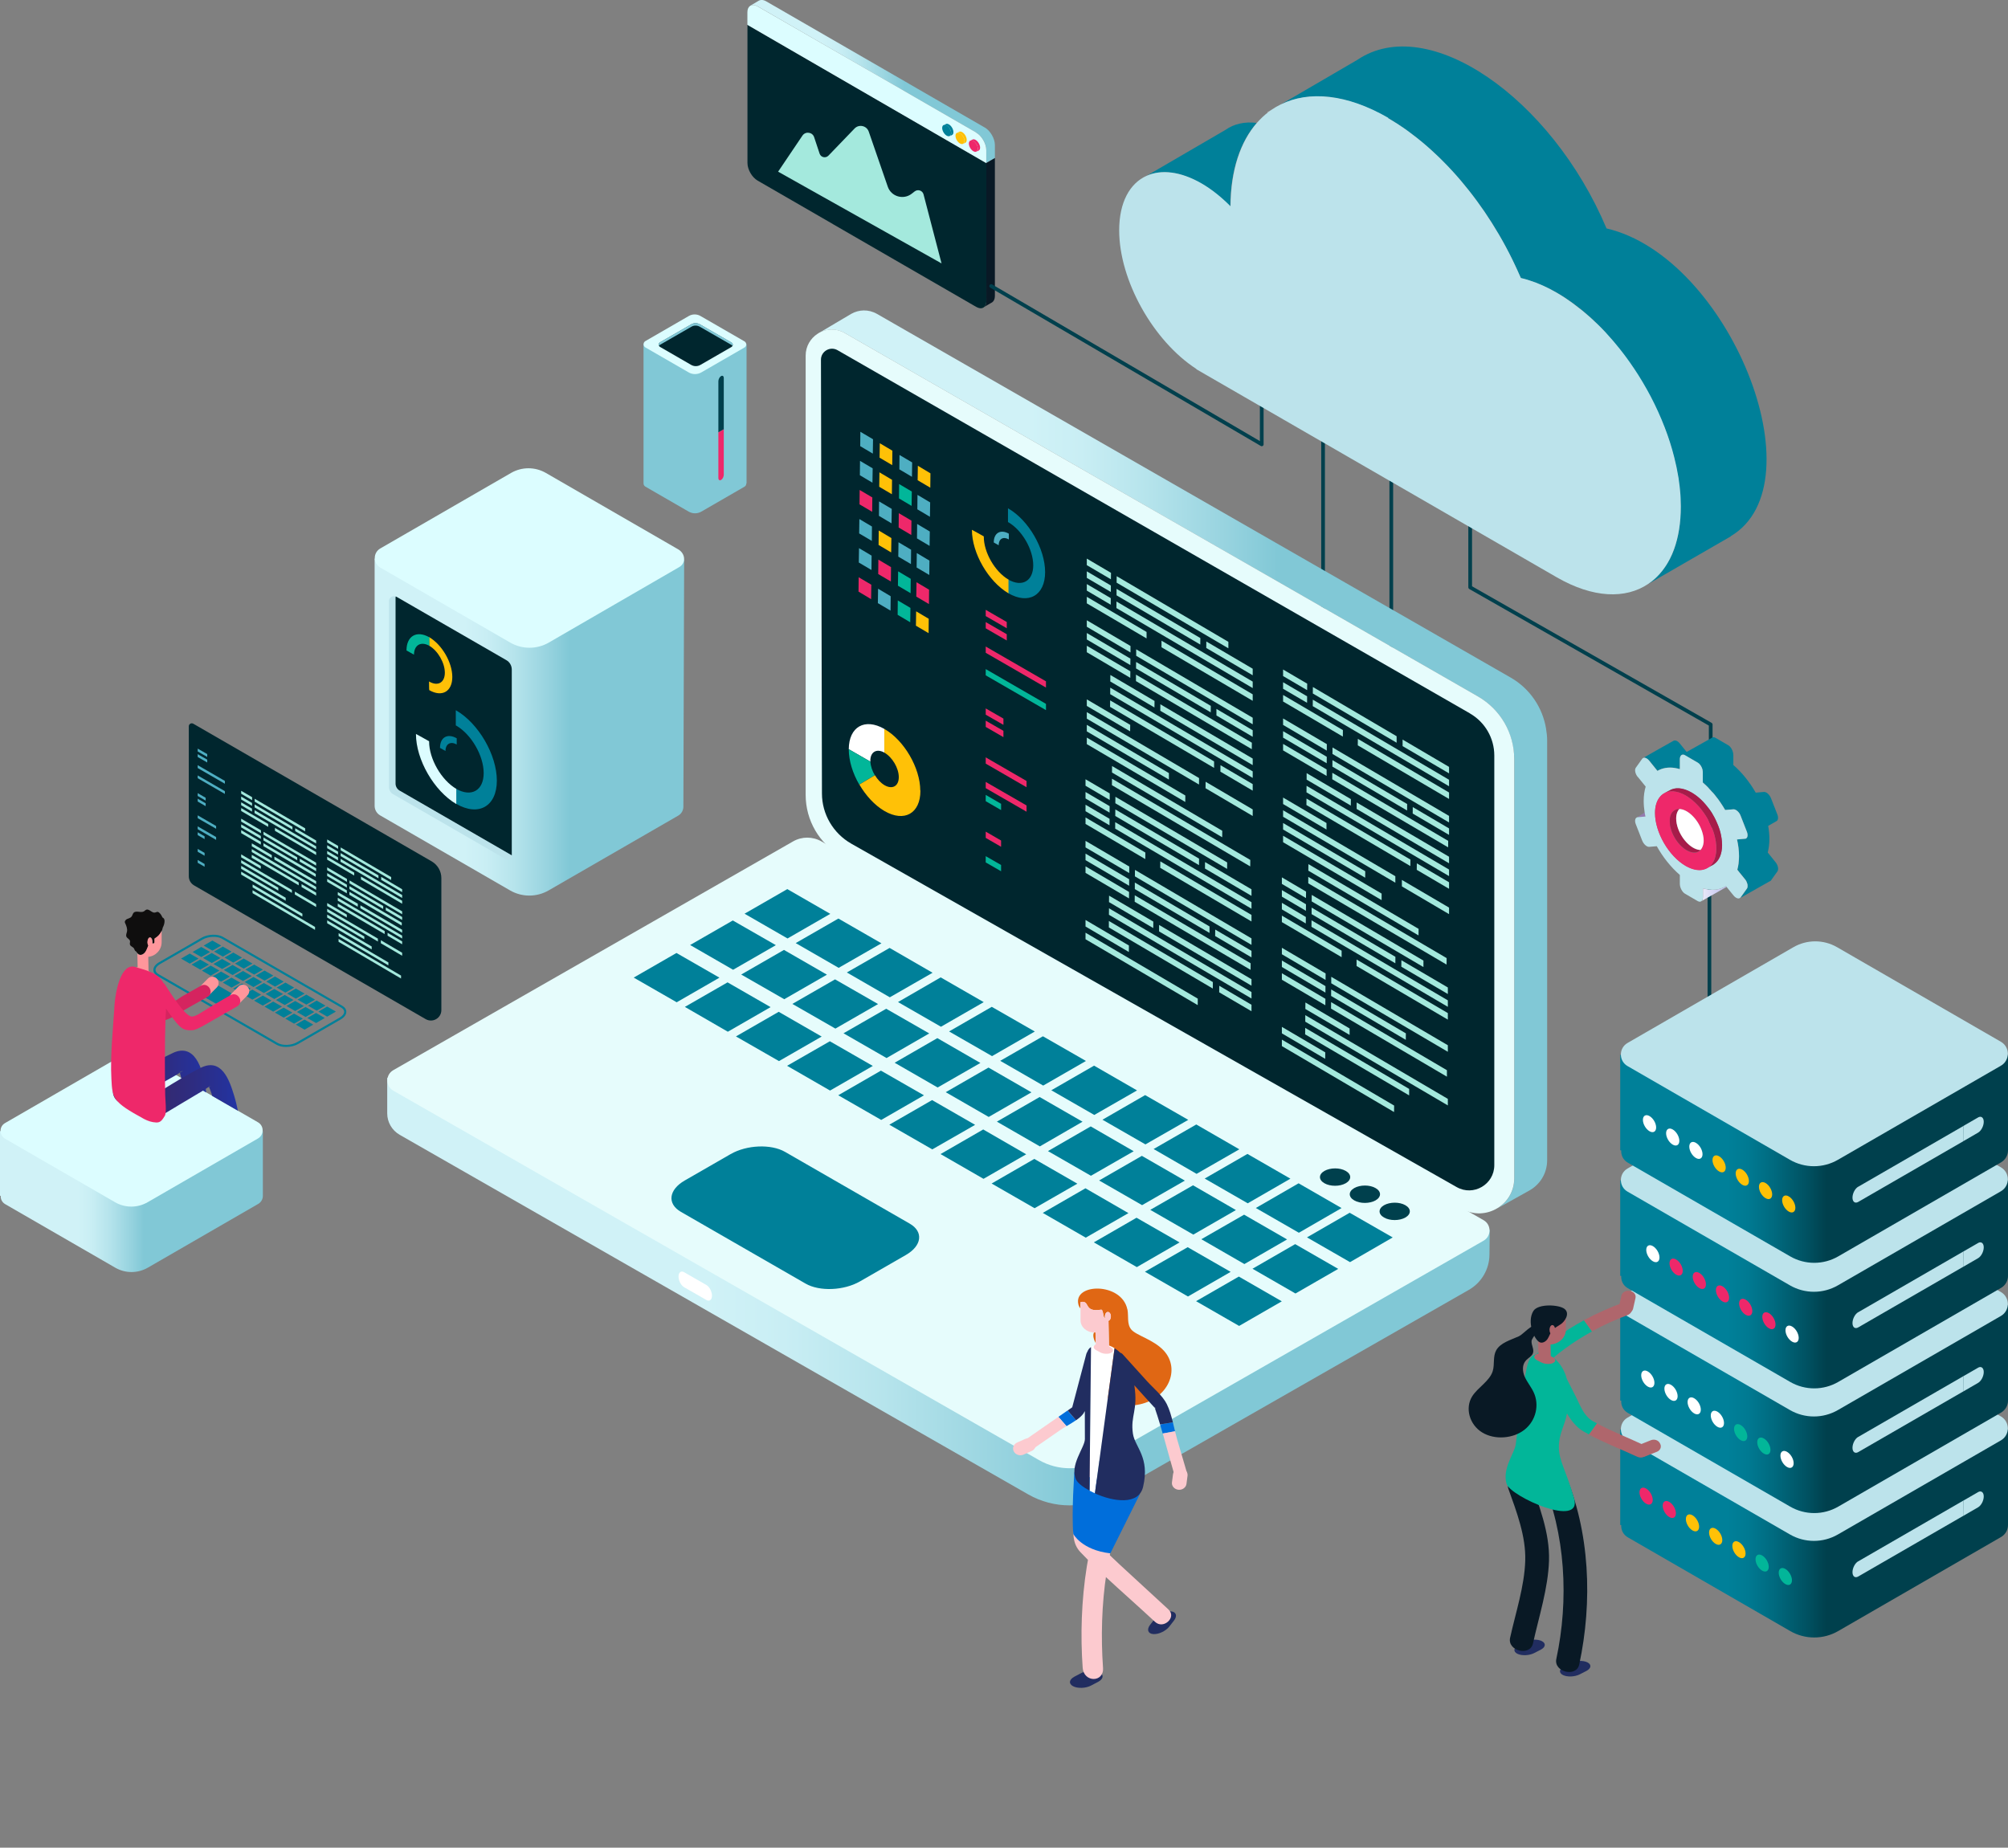 <?xml version="1.0" encoding="UTF-8"?><svg id="_ÎÓÈ_1" xmlns="http://www.w3.org/2000/svg" xmlns:xlink="http://www.w3.org/1999/xlink" viewBox="0 0 282.26 259.75"><rect x="0" y="0" width="282.26" height="259.75" fill="#808080" stroke="none"/><defs><style>.cls-1{fill:url(#_ÂÁ_Ï_ÌÌ_È_ËÂÌÚ_436-2);}.cls-2{fill:url(#New_Gradient_Swatch);}.cls-3{fill:url(#linear-gradient);}.cls-4{fill:url(#_ÂÁ_Ï_ÌÌ_È_ËÂÌÚ_44);}.cls-5{fill:#f2e8ea;}.cls-6{fill:#00404d;}.cls-7{fill:#00262e;}.cls-8{fill:#006edb;}.cls-9{fill:#02b699;}.cls-10{fill:#008099;}.cls-11{fill:#ee286a;}.cls-12{fill:#e6fcfc;}.cls-13{fill:#fff;}.cls-14{fill:#fccacf;}.cls-15{fill:#ffab83;}.cls-16{fill:#ffc107;}.cls-17{fill:#ff969b;}.cls-18{fill:#bce3eb;}.cls-19{fill:#af666c;}.cls-20{fill:#a4e9dd;}.cls-21{fill:#a61c4a;}.cls-22{fill:#dcfdff;}.cls-23{fill:#d5245f;}.cls-24{fill:#e06714;}.cls-25{fill:#212d60;}.cls-26{fill:#091925;}.cls-27{fill:#0f0e0e;}.cls-28{fill:#947baf;}.cls-29{fill:#2a4280;}.cls-30{fill:#2b1c3c;}.cls-31{fill:#4eaec2;}.cls-32{fill:#81c8d6;}.cls-33{fill:#757575;}.cls-34{fill:url(#New_Gradient_Swatch_copy_2);}.cls-35{fill:url(#New_Gradient_Swatch-3);}.cls-36{fill:url(#New_Gradient_Swatch-2);}.cls-37{fill:url(#_ÂÁ_Ï_ÌÌ_È_ËÂÌÚ_436);}.cls-38{fill:url(#New_Gradient_Swatch_copy_2-2);}.cls-39{fill:url(#New_Gradient_Swatch_copy_2-3);}.cls-40{fill:url(#New_Gradient_Swatch_copy_2-4);}.cls-41{fill:url(#New_Gradient_Swatch_copy_2-5);}</style><linearGradient id="_ÂÁ_Ï_ÌÌ_È_ËÂÌÚ_44" x1="239.17" y1="125.62" x2="242.7" y2="125.62" gradientUnits="userSpaceOnUse"><stop offset="0" stop-color="#eaeaf9"/><stop offset="1" stop-color="#bebeed"/></linearGradient><linearGradient id="New_Gradient_Swatch_copy_2" x1="52.66" y1="102.21" x2="96.17" y2="102.21" gradientUnits="userSpaceOnUse"><stop offset=".29" stop-color="#d0f2f7"/><stop offset=".36" stop-color="#c9eef4"/><stop offset=".45" stop-color="#b6e4ec"/><stop offset=".56" stop-color="#97d3df"/><stop offset=".63" stop-color="#81c8d6"/></linearGradient><linearGradient id="New_Gradient_Swatch_copy_2-2" x1="2.96" y1="168.92" x2="30.38" y2="168.92" xlink:href="#New_Gradient_Swatch_copy_2"/><linearGradient id="_ÂÁ_Ï_ÌÌ_È_ËÂÌÚ_436" x1="6682.66" y1="151.39" x2="6695.77" y2="151.39" gradientTransform="translate(6711.65) rotate(-180) scale(1 -1)" gradientUnits="userSpaceOnUse"><stop offset=".01" stop-color="#2234a4"/><stop offset=".13" stop-color="#263198"/><stop offset=".46" stop-color="#2e2c80"/><stop offset=".75" stop-color="#342a72"/><stop offset="1" stop-color="#36296d"/></linearGradient><linearGradient id="_ÂÁ_Ï_ÌÌ_È_ËÂÌÚ_436-2" x1="6678.2" y1="153.61" x2="6692.12" y2="153.61" xlink:href="#_ÂÁ_Ï_ÌÌ_È_ËÂÌÚ_436"/><linearGradient id="New_Gradient_Swatch" x1="231" y1="215.57" x2="271.79" y2="215.57" gradientUnits="userSpaceOnUse"><stop offset=".29" stop-color="#008099"/><stop offset=".36" stop-color="#007a92"/><stop offset=".45" stop-color="#006a7f"/><stop offset=".57" stop-color="#005060"/><stop offset=".63" stop-color="#00404d"/></linearGradient><linearGradient id="linear-gradient" x1="231" y1="198.08" x2="271.79" y2="198.08" gradientUnits="userSpaceOnUse"><stop offset=".29" stop-color="#008099"/><stop offset=".36" stop-color="#007a92"/><stop offset=".45" stop-color="#006a7f"/><stop offset=".57" stop-color="#005060"/><stop offset=".63" stop-color="#00404d"/></linearGradient><linearGradient id="New_Gradient_Swatch-2" y1="180.55" y2="180.55" xlink:href="#New_Gradient_Swatch"/><linearGradient id="New_Gradient_Swatch-3" y1="162.9" y2="162.9" xlink:href="#New_Gradient_Swatch"/><linearGradient id="New_Gradient_Swatch_copy_2-3" x1="54.44" y1="181.56" x2="209.41" y2="181.56" xlink:href="#New_Gradient_Swatch_copy_2"/><linearGradient id="New_Gradient_Swatch_copy_2-4" x1="115.13" y1="106.75" x2="217.48" y2="106.75" xlink:href="#New_Gradient_Swatch_copy_2"/><linearGradient id="New_Gradient_Swatch_copy_2-5" x1="105.45" y1="11.45" x2="139.85" y2="11.45" xlink:href="#New_Gradient_Swatch_copy_2"/></defs><path class="cls-6" d="M240.29,157.83c-.15,0-.26-.12-.26-.26v-33.64c0-.15,.12-.26,.26-.26s.26,.12,.26,.26v33.64c0,.15-.12,.26-.26,.26Z"/><path class="cls-6" d="M240.47,116.42c-.15,0-.26-.12-.26-.26v-14.16l-33.68-19.2c-.08-.05-.13-.13-.13-.23v-12.44c0-.15,.12-.26,.26-.26s.26,.12,.26,.26v12.29l33.68,19.2c.08,.05,.13,.13,.13,.23v14.31c0,.15-.12,.26-.26,.26Z"/><path class="cls-6" d="M185.98,109.87c-.15,0-.26-.12-.26-.26V59.62c0-.15,.12-.26,.26-.26s.26,.12,.26,.26v49.98c0,.15-.12,.26-.26,.26Z"/><path class="cls-6" d="M195.57,116.17c-.15,0-.26-.12-.26-.26v-49.98c0-.15,.12-.26,.26-.26s.26,.12,.26,.26v49.98c0,.15-.12,.26-.26,.26Z"/><g><path class="cls-28" d="M230.21,114.9c-.05,0-.1,.02-.14,.05-.03,0,1.12-.73,1.12-.73,.03,.2,.07,.39,.11,.59l-1.09,.09Z"/><path class="cls-4" d="M239.38,124.88c1.26,.37,2.37,.24,3.24-.31l.09,.11-3.53,2c.12-.1,.2-.29,.2-.55v-1.25Z"/><path class="cls-10" d="M249.57,121.19l-1.08-1.34c.14-.58,.23-1.21,.23-1.92,0-.6-.06-1.21-.17-1.83,0,0,1.12-.64,1.12-.64,.27-.1,.35-.5,.17-.96l-.9-2.3c-.07-.18-.17-.34-.29-.48-.21-.25-.48-.41-.7-.39l-1.15,.1c-.86-1.49-1.94-2.84-3.15-3.89v-1.4c0-.19-.04-.39-.11-.58-.13-.34-.35-.66-.61-.8l-1.79-1.04c-.22-.12-.41-.11-.54,.02,0,0-3.51,1.97-3.51,1.97l-.97-1.2c-.28-.35-.63-.49-.86-.38,0-.02-4.21,2.38-4.21,2.38,.23-.05,.54,.1,.79,.42l1.15,1.43c.68-.4,1.5-.55,2.43-.41,.24,.03,.48,.09,.72,.16v-1.41c0-.06,0-.12,.01-.17,.01-.07,.03-.12,.04-.16,.03-.06,.05-.1,.07-.13,.05-.07,.1-.11,.15-.13,0,0,.52-.3,.52-.3-.19,.11-.51,.3-.51,.3,.06-.03,.13-.04,.2-.03,.05,0,.08,.01,.12,.03,.04,.01,.08,.03,.12,.06l1.79,1.04c.23,.13,.44,.4,.57,.7,0,.01,0,.02,.01,.03,.02,.05,.04,.11,.06,.16,.02,.05,.03,.11,.04,.16,0,.01,0,.03,0,.04,0,.04,.02,.08,.02,.12,0,.06,.01,.11,.01,.16v1.41c.77,.66,1.47,1.43,2.1,2.28,.01,.02,.02,.03,.04,.05,.11,.15,.22,.31,.33,.47,.04,.06,.08,.12,.12,.18,.08,.12,.16,.23,.23,.35,.11,.18,.22,.36,.33,.55h.07s1.09-.1,1.09-.1c.15-.01,.32,.06,.48,.18,.04,.03,.09,.07,.13,.11,.04,.04,.08,.08,.12,.13,.03,.03,.05,.07,.08,.1,.03,.04,.05,.08,.08,.12,.01,.02,.02,.04,.03,.06,.03,.06,.06,.11,.08,.17l.9,2.3c.12,.31,.12,.59,.03,.77-.02,.04-.13,.14-.15,.16-.03,.02-.06,.03-.1,.04-.01,0-.03,0-.04,0l-.21,.02-.92,.08c.18,.8,.28,1.59,.28,2.35,0,.17,0,.34-.02,.51,0,.15-.02,.29-.04,.43,0,.02,0,.04,0,.06-.04,.31-.1,.61-.17,.88,0,.03,.31,.42,.31,.42l.78,.96c.05,.06,.09,.12,.13,.18,0,.01,.02,.03,.02,.04,.03,.05,.06,.1,.08,.16,0,.01,0,.02,.01,.04,.02,.06,.04,.12,.06,.18,.02,.08,.04,.15,.04,.21,0,.04,0,.09,0,.13,0,.06,0,.09,0,.13,0,.02,0,.04-.01,.05,0,.02,0,.05-.02,.07-.01,.04-.03,.08-.05,.11l-.9,1.26s-.03,.03-.04,.04c0,0,4.11-2.31,4.11-2.32,.08-.02,.15-.06,.2-.14l.9-1.26c.08-.12,.11-.29,.09-.48-.03-.26-.15-.56-.35-.81Z"/><path class="cls-18" d="M230.2,109.19l1.13,1.39c-.18,.59-.28,1.26-.28,2.02,0,.52,.05,1.06,.13,1.6,.03,.2,.07,.39,.11,.59l-1.09,.09c-.05,0-.1,.02-.14,.05-.23,.13-.29,.51-.12,.94l.9,2.3c.2,.51,.65,.91,.99,.88l1.06-.09c.86,1.54,1.98,2.95,3.24,4.04v1.25c0,.53,.33,1.16,.73,1.39l1.79,1.04c.21,.12,.39,.11,.52,0,.12-.1,.2-.29,.2-.55v-1.25c1.26,.37,2.37,.24,3.24-.31l.09,.11,.98,1.21c.33,.4,.74,.53,.95,.31,.01-.01,.03-.02,.04-.04l.9-1.26s.04-.07,.05-.11c0-.02,.01-.04,.02-.07,0-.02,0-.04,.01-.05,0-.03,0-.07,0-.1,0-.07,0-.11,0-.15,0-.06-.02-.13-.04-.19-.02-.08-.04-.13-.07-.19,0-.01,0-.02-.01-.04-.02-.05-.05-.1-.08-.16,0-.01-.02-.03-.02-.04-.04-.06-.08-.13-.13-.18l-.78-.96-.31-.39c.08-.31,.14-.6,.18-.91,0-.02,0-.04,0-.06,.02-.14,.03-.28,.04-.43,.01-.17,.02-.34,.02-.51,0-.76-.1-1.55-.28-2.35l.92-.08,.21-.02s.03,0,.04,0c.04,0,.07-.02,.1-.04,.03-.02,.06-.04,.08-.06,.03-.03,.05-.06,.07-.1,.09-.18,.09-.46-.03-.77l-.9-2.3c-.02-.06-.05-.12-.08-.17-.01-.02-.02-.04-.03-.06-.02-.04-.05-.08-.08-.12-.02-.04-.05-.07-.08-.1-.04-.05-.08-.09-.12-.13-.04-.04-.08-.08-.13-.11-.16-.12-.33-.19-.48-.18l-1.09,.09h-.07c-.11-.18-.22-.36-.33-.54-.07-.12-.15-.24-.23-.35-.04-.06-.08-.12-.12-.18-.11-.16-.22-.31-.33-.47-.01-.02-.02-.03-.04-.05-.63-.85-1.34-1.62-2.09-2.27,0,0,0-.49,0-.49v-.93c0-.05,0-.11-.01-.16,0-.04-.01-.08-.02-.12,0-.01,0-.03,0-.04-.01-.05-.03-.11-.04-.16-.02-.05-.04-.11-.06-.16,0-.01,0-.02-.01-.03-.13-.3-.34-.57-.57-.7l-1.79-1.04s-.08-.04-.12-.06c-.03-.01-.06-.02-.1-.02-.09-.01-.16,0-.23,.03-.06,.03-.1,.07-.14,.12-.03,.04-.05,.08-.07,.12-.02,.06-.04,.11-.05,.16-.01,.08-.02,.13-.02,.19v1.41c-.25-.07-.49-.12-.72-.16-.92-.14-1.75,.01-2.43,.41l-1.15-1.43c-.25-.31-.56-.46-.78-.41-.08,.02-.15,.06-.21,.14l-.9,1.26c-.2,.28-.08,.86,.27,1.29Zm2.44,5.11c0-1.01,.26-1.79,.72-2.31,.21-.24,.46-.43,.74-.55-.28,.12,.52-.29,.52-.29,.79-.5,1.9-.46,3.14,.25,.1,.06,.21,.12,.31,.19,.02,.02,.05,.03,.07,.05,.1,.07,.2,.14,.3,.21,.01,0,.03,.02,.04,.03,.09,.07,.18,.14,.26,.21,.02,.02,.04,.03,.06,.05,.09,.08,.19,.16,.28,.25,.02,.02,.04,.03,.05,.05,.08,.08,.16,.16,.24,.24,.01,.02,.03,.03,.04,.04,.09,.09,.18,.19,.26,.29,.02,.02,.04,.04,.06,.07,.08,.1,.16,.19,.24,.29,.1,.12,.18,.23,.26,.34,.02,.02,.04,.05,.05,.07,.08,.11,.15,.22,.23,.33,.09,.13,.15,.24,.22,.35,.01,.02,.03,.05,.04,.07,.07,.12,.13,.23,.2,.35,.01,.02,.02,.04,.03,.06,.06,.11,.11,.21,.16,.32,.01,.02,.02,.04,.03,.06,.06,.12,.11,.24,.16,.36,.01,.02,.02,.05,.03,.07,.05,.11,.09,.23,.14,.34,0,.01,.01,.03,.02,.04,.05,.12,.09,.25,.13,.37,0,.03,.02,.05,.03,.08,.04,.13,.08,.25,.11,.38,.04,.14,.07,.29,.1,.43,0,.02,0,.04,.01,.06,.03,.14,.05,.27,.07,.41,0,.02,0,.05,.01,.07,.02,.13,.03,.27,.04,.4,0,.02,0,.04,0,.06,0,.14,.02,.28,.02,.41,0,1.28-.43,2.2-1.13,2.68-.04,.03-.08,.06-.12,.09-.01,0-.03,.01-.04,.02l-.65,.35s-.08,.05-.12,.07c-.07,.04-.14,.08-.22,.11-.19,.08-.38,.13-.59,.16-.65,.08-1.42-.1-2.24-.57-2.38-1.37-4.31-4.7-4.31-7.44Z"/><path class="cls-21" d="M240.84,121.17c.27-.49,.42-1.12,.42-1.88,0-.15,0-.3-.02-.45,0-.01,0-.02,0-.04-.01-.15-.03-.3-.05-.45,0-.01,0-.02,0-.04-.02-.15-.05-.31-.09-.47-.04-.18-.08-.34-.12-.5-.08-.28-.17-.55-.28-.82-.11-.28-.22-.55-.35-.81-.14-.28-.28-.53-.42-.78,0,0-.01-.02-.02-.03-.15-.24-.3-.48-.47-.71,0-.01-.02-.02-.03-.04-.08-.11-.17-.22-.25-.33,0,0-.02-.02-.02-.03-.08-.1-.16-.2-.24-.29-.01-.01-.02-.03-.03-.04-.09-.1-.18-.2-.27-.29-.02-.02-.03-.03-.05-.05-.08-.08-.17-.17-.25-.25-.01-.01-.02-.02-.04-.04-.09-.09-.19-.17-.28-.25-.02-.02-.04-.03-.06-.05-.09-.07-.18-.15-.27-.22,0,0-.02-.01-.03-.02-.1-.07-.2-.14-.29-.21-.02-.02-.05-.03-.07-.05-.1-.07-.2-.13-.3-.19-.62-.36-1.21-.54-1.74-.58-.41-.03-.78,.03-1.11,.18-.28,.12,.52-.29,.52-.29,.79-.5,1.9-.46,3.14,.25,.1,.06,.21,.12,.31,.19,.02,.02,.05,.03,.07,.05,.1,.07,.2,.14,.3,.21,.01,0,.03,.02,.04,.03,.09,.07,.18,.14,.26,.21,.02,.02,.04,.03,.06,.05,.09,.08,.19,.16,.28,.25,.02,.02,.04,.03,.05,.05,.08,.08,.16,.16,.24,.24,.01,.02,.03,.03,.04,.04,.09,.09,.18,.19,.26,.29,.02,.02,.04,.04,.06,.07,.08,.1,.16,.19,.24,.29,.1,.12,.18,.23,.26,.34,.02,.02,.04,.05,.05,.07,.08,.11,.15,.22,.23,.33,.09,.13,.15,.24,.22,.35,.01,.02,.03,.05,.04,.07,.07,.12,.13,.23,.2,.35,.01,.02,.02,.04,.03,.06,.06,.11,.11,.21,.16,.32,.01,.02,.02,.04,.03,.06,.06,.12,.11,.24,.16,.36,.01,.02,.02,.05,.03,.07,.05,.11,.09,.23,.14,.34,0,.01,.01,.03,.02,.04,.05,.12,.09,.25,.13,.37,0,.03,.02,.05,.03,.08,.04,.13,.08,.25,.11,.38,.04,.14,.07,.29,.1,.43,0,.02,0,.04,.01,.06,.03,.14,.05,.27,.07,.41,0,.02,0,.05,.01,.07,.02,.13,.03,.27,.04,.4,0,.02,0,.04,0,.06,0,.14,.02,.28,.02,.41,0,1.28-.43,2.2-1.13,2.68-.04,.03-.08,.06-.12,.09-.01,0-.03,.01-.04,.02l-.65,.35c.29-.19,.53-.47,.71-.81Z"/><path class="cls-11" d="M233.36,111.99c-.45,.52-.72,1.3-.72,2.31,0,2.73,1.93,6.06,4.31,7.44,.82,.47,1.59,.65,2.24,.57,.21-.03,.41-.08,.59-.16,.08-.03,.15-.07,.22-.11,.04-.02,.08-.05,.12-.07,.29-.19,.53-.47,.71-.81,.27-.49,.42-1.12,.42-1.88,0-.15,0-.3-.02-.45,0-.01,0-.02,0-.04-.01-.15-.03-.3-.05-.45,0-.01,0-.02,0-.04-.02-.15-.05-.31-.09-.47-.04-.18-.08-.34-.12-.5-.08-.28-.17-.55-.28-.83-.1-.27-.22-.54-.35-.8-.14-.28-.28-.53-.42-.78,0,0-.01-.02-.02-.03-.15-.24-.3-.48-.47-.71,0-.01-.02-.02-.03-.04-.08-.11-.17-.22-.25-.33,0,0-.02-.02-.02-.03-.08-.1-.16-.2-.24-.29-.01-.01-.02-.03-.03-.04-.09-.1-.18-.2-.27-.29-.02-.02-.03-.03-.05-.05-.08-.08-.17-.17-.25-.25-.01-.01-.02-.02-.04-.04-.09-.09-.19-.17-.28-.25-.02-.02-.04-.03-.06-.05-.09-.07-.18-.15-.27-.22,0,0-.02-.01-.03-.02-.1-.07-.2-.14-.29-.21-.02-.02-.05-.03-.07-.05-.1-.07-.2-.13-.3-.19-.62-.36-1.21-.54-1.74-.58-.41-.03-.78,.03-1.11,.18-.28,.12-.53,.31-.74,.55Zm1.44,4.23s-.01-.07-.02-.1c-.01-.06-.02-.13-.03-.19,0-.04,0-.08-.01-.12,0-.05-.01-.11-.02-.16,0-.04,0-.08,0-.13,0-.05,0-.09,0-.14,0-.04,0-.09,0-.13,0-.04,0-.08,0-.12,0-.04,.01-.09,.02-.13,0-.03,0-.07,.02-.1,0-.04,.02-.09,.03-.13,0-.03,.01-.06,.02-.08,.01-.04,.03-.09,.05-.13,0-.02,.02-.05,.03-.07,.02-.04,.04-.08,.06-.12,0-.02,.02-.04,.03-.05,.02-.04,.05-.08,.08-.11,0-.01,.02-.03,.03-.04,.03-.04,.06-.07,.1-.1,0,0,.02-.02,.03-.03,.04-.03,.07-.06,.11-.09,.07-.05,.11-.07,.16-.09,.07-.03,.12-.05,.17-.07,.07-.02,.13-.03,.19-.04,.12-.01,.24-.02,.37,0,1.22,.15,2.61,1.64,3.09,3.32,.03,.12,.06,.24,.09,.36,0,.04,.01,.07,.02,.11,.01,.08,.03,.16,.04,.24,0,.04,0,.07,.01,.11,0,.08,.01,.16,.01,.24,0,.03,0,.05,0,.08,0,.1,0,.21-.02,.31-.01,.09-.03,.18-.05,.27,0,.02-.01,.04-.02,.06-.02,.07-.04,.13-.07,.2,0,.02-.01,.04-.02,.05-.03,.07-.06,.13-.1,.19-.06,.09-.1,.15-.16,.21-.03,.04-.07,.07-.11,.1-.02,.02-.04,.03-.06,.05-.02,.02-.05,.03-.08,.05-.02,.01-.04,.03-.07,.04-.03,.02-.07,.03-.1,.05-.02,0-.03,.01-.05,.02-.05,.02-.11,.03-.16,.04-.02,0-.04,0-.06,0-.04,0-.09,.01-.13,.01-.02,0-.04,0-.06,0-.06,0-.13,0-.2-.01-1.22-.15-2.61-1.64-3.09-3.32-.03-.1-.05-.2-.08-.3Z"/><path class="cls-21" d="M234.75,115.93s0-.08-.01-.12c0-.05-.01-.11-.02-.16,0-.04,0-.08,0-.13,0-.05,0-.09,0-.14,0-.04,0-.09,0-.13,0-.04,0-.08,0-.12,0-.04,.01-.09,.02-.13,0-.03,0-.07,.02-.1,0-.04,.02-.09,.03-.13,0-.03,.01-.06,.02-.08,.01-.04,.03-.09,.05-.13,0-.02,.02-.05,.03-.07,.02-.04,.04-.08,.06-.12,0-.02,.02-.04,.03-.05,.02-.04,.05-.08,.08-.11,0-.01,.02-.03,.03-.04,.03-.04,.06-.07,.1-.1,0,0,.02-.02,.03-.03,.04-.03,.07-.06,.11-.09,.07-.05,.11-.07,.16-.09,.07-.03,.12-.05,.17-.07,.07-.02,.13-.03,.19-.04,.07,0,.14-.01,.2-.01-.44,.47-.57,1.35-.27,2.42,.48,1.68,1.86,3.17,3.09,3.32,.06,0,.11,0,.17,0-.03,.04-.07,.07-.11,.1-.02,.02-.04,.03-.06,.05-.02,.02-.05,.03-.08,.05-.02,.01-.04,.03-.07,.04-.03,.02-.07,.03-.1,.05-.02,0-.03,.01-.05,.02-.05,.02-.11,.03-.16,.04-.02,0-.04,0-.06,0-.04,0-.09,.01-.13,.01-.02,0-.04,0-.06,0-.06,0-.13,0-.2-.01-1.22-.15-2.61-1.64-3.09-3.32-.03-.1-.05-.2-.08-.3,0-.03-.01-.07-.02-.1-.01-.06-.02-.13-.03-.19Z"/><path class="cls-13" d="M238.87,119.48c-1.22-.15-2.61-1.64-3.09-3.32-.3-1.06-.18-1.95,.27-2.42,.06,0,.11,0,.17,0,1.22,.15,2.61,1.64,3.09,3.32,.03,.12,.06,.24,.09,.36,0,.04,.01,.07,.02,.11,.01,.08,.03,.16,.04,.24,0,.04,0,.07,.01,.11,0,.08,.01,.16,.01,.24,0,.03,0,.05,0,.08,0,.1,0,.21-.02,.3-.01,.1-.03,.19-.05,.27,0,.02-.01,.04-.02,.06-.02,.07-.04,.13-.07,.2,0,.02-.01,.04-.02,.05-.03,.07-.06,.13-.1,.19-.06,.09-.1,.15-.16,.21-.06,0-.11,0-.17,0Z"/></g><g><g><path class="cls-34" d="M52.66,78.52v34.76c0,.52,.26,1.05,.78,1.35l18.27,10.55c1.67,.96,3.73,.96,5.4,0l18.21-10.51c.53-.3,.77-.85,.74-1.38l.11-34.62-43.51-.14Z"/><path class="cls-22" d="M71.73,90.34l-18.27-10.55c-1.04-.6-1.04-2.09,0-2.69l18.37-10.61c1.52-.88,3.39-.88,4.91,0l18.6,10.74c1,.58,1.14,1.91,.14,2.49l-18.35,10.62c-1.67,.96-3.73,.96-5.4,0Z"/></g><g><path class="cls-18" d="M55.59,110.15v-26.14c0-.06,0-.11,.02-.16-.44-.15-.93,.16-.93,.66v26.14c0,.41,.22,.79,.57,.99l15.91,9.18c.34,.2,.77-.05,.77-.44v-.13l-15.77-9.1c-.35-.2-.57-.58-.57-.99Z"/><path class="cls-7" d="M71.17,92.8l-15.43-8.9s-.08-.04-.12-.05c-.01,.05-.02,.1-.02,.16v26.14c0,.41,.22,.79,.57,.99l15.77,9.1v-26.11c0-.55-.29-1.06-.77-1.33Z"/></g><g><path class="cls-16" d="M60.34,95.82c1.21,.7,2.19,.14,2.19-1.25,0-1.39-.98-3.09-2.19-3.79-.03-.01-.03-1.22-.03-1.22,1.81,1.05,3.27,3.56,3.27,5.61,0,2.05-1.45,2.88-3.24,1.85-.03-.02-.03-1.22-.03-1.22,0,0,.02,.01,.03,.02Z"/><path class="cls-9" d="M60.36,89.59v1.2c-1.19-.67-2.15-.12-2.17,1.24l-1.05-.59c0-2.04,1.44-2.86,3.21-1.85Z"/></g><g><path class="cls-10" d="M64.2,103.78v.88c-.87-.49-1.57-.09-1.58,.91l-.77-.43c0-1.49,1.05-2.09,2.35-1.35Z"/><g><path class="cls-10" d="M64.12,110.89c2.13,1.23,3.87,.24,3.87-2.21,0-2.45-1.74-5.45-3.87-6.68-.02,0-.03-.01-.05-.02v-2.13s.03,.02,.05,.02c3.15,1.82,5.72,6.25,5.72,9.87,0,3.62-2.57,5.09-5.72,3.26-.02,0-.03-.02-.05-.03v-2.13s.03,.02,.05,.03Z"/><path class="cls-22" d="M60.32,104.21s0,.03,0,.04c0,2.43,1.71,5.4,3.82,6.65v2.13c-3.13-1.84-5.67-6.24-5.67-9.85,0-.02,1.85,1.03,1.85,1.03Z"/></g></g></g><g><g><path class="cls-32" d="M104.93,48.37h-14.47v19.59c0,.17,.09,.35,.26,.45l6.08,3.51c.56,.32,1.24,.32,1.79,0l6.06-3.5c.18-.1,.26-.28,.25-.46h.04v-19.59Z"/><path class="cls-22" d="M96.8,52.35l-6.08-3.51c-.34-.2-.34-.7,0-.89l6.11-3.53c.5-.29,1.13-.29,1.63,0l6.19,3.57c.33,.19,.33,.67,0,.86l-6.06,3.5c-.56,.32-1.24,.32-1.79,0Z"/></g><g><path class="cls-7" d="M97.16,51.3l-4.38-2.53c-.25-.14-.25-.5,0-.64l4.4-2.54c.36-.21,.81-.21,1.18,0l4.46,2.57c.24,.14,.24,.48,0,.62l-4.37,2.52c-.4,.23-.89,.23-1.29,0Z"/><path class="cls-32" d="M92.78,48.47l4.41-2.54c.36-.21,.81-.21,1.18,0l4.47,2.57c.06,.03,.1,.08,.13,.13,.1-.16,.05-.39-.13-.49l-4.47-2.57c-.36-.21-.81-.21-1.18,0l-4.41,2.54c-.19,.11-.23,.34-.14,.5,.03-.06,.08-.1,.14-.14Z"/></g><g><path class="cls-6" d="M100.98,53.6c0-.28,.17-.61,.38-.73,.21-.12,.38,0,.38,.29v7.2l-.76,.43v-7.18Z"/><path class="cls-11" d="M101.74,60.36v6.38c0,.28-.17,.61-.38,.73-.21,.12-.38,0-.38-.29v-6.39l.76-.43Z"/></g></g><g><path class="cls-15" d="M20.93,137.25c.35-.2,.3-.56-.1-.79l-.52-.3c-.4-.23-1.02-.26-1.37-.06-.35,.2-.3,.56,.1,.79l.52,.3c.4,.23,1.02,.26,1.37,.06Z"/><path class="cls-38" d="M36.95,159.01v9.1c0,.44-.22,.89-.66,1.14l-15.51,8.96c-1.42,.82-3.16,.82-4.58,0L.73,169.28c-.45-.26-.66-.72-.63-1.17h-.1v-9.1H36.95Z"/><path class="cls-22" d="M20.75,169.01l15.51-8.96c.88-.51,.88-1.78,0-2.28l-15.6-9.01c-1.29-.74-2.88-.74-4.17,0L.71,157.88c-.85,.49-.85,1.71,0,2.2l15.46,8.93c1.42,.82,3.16,.82,4.58,0Z"/><path class="cls-10" d="M40.21,147.18c-.5,0-.97-.1-1.32-.3l-16.76-9.68c-.37-.21-.57-.52-.57-.85,0-.39,.28-.78,.78-1.07l5.98-3.45c.89-.52,2.25-.57,3.03-.12l16.76,9.68c.37,.21,.57,.52,.57,.85,0,.39-.28,.78-.78,1.07l-5.98,3.45c-.49,.28-1.11,.42-1.7,.42Zm-1.17-.56c.7,.4,1.92,.35,2.73-.12l5.98-3.45c.4-.23,.63-.53,.63-.81,0-.22-.15-.43-.42-.59l-16.76-9.68c-.69-.4-1.92-.35-2.73,.12l-5.98,3.45c-.4,.23-.63,.53-.63,.81,0,.22,.15,.43,.42,.59l16.76,9.68Z"/><path class="cls-7" d="M27.28,124.47l32.56,18.8c.98,.56,2.2-.14,2.2-1.27v-18.56c0-.97-.52-1.86-1.36-2.35l-33.51-19.35c-.28-.16-.63,.04-.63,.36v21.09c0,.52,.28,1.01,.73,1.27Z"/><g><g><polygon class="cls-10" points="29.86 133.64 28.63 132.93 29.85 132.22 31.09 132.93 29.86 133.64"/><polygon class="cls-10" points="31.33 134.48 30.09 133.77 31.32 133.07 32.55 133.78 31.33 134.48"/><polygon class="cls-10" points="32.79 135.32 31.56 134.61 32.79 133.91 34.02 134.62 32.79 135.32"/><polygon class="cls-10" points="34.26 136.17 33.03 135.46 34.25 134.75 35.49 135.46 34.26 136.17"/><polygon class="cls-10" points="35.73 137.01 34.49 136.3 35.72 135.6 36.95 136.31 35.73 137.01"/><polygon class="cls-10" points="37.19 137.86 35.96 137.15 37.18 136.44 38.42 137.15 37.19 137.86"/><polygon class="cls-10" points="38.66 138.7 37.43 137.99 38.65 137.28 39.88 138 38.66 138.7"/><polygon class="cls-10" points="40.12 139.54 38.89 138.83 40.12 138.13 41.35 138.84 40.12 139.54"/><polygon class="cls-10" points="41.59 140.39 40.36 139.68 41.58 138.97 42.82 139.68 41.59 140.39"/><polygon class="cls-10" points="43.06 141.23 41.82 140.52 43.05 139.82 44.28 140.53 43.06 141.23"/><polygon class="cls-10" points="44.52 142.08 43.29 141.37 44.51 140.66 45.75 141.37 44.52 142.08"/><polygon class="cls-10" points="45.99 142.92 44.76 142.21 45.98 141.5 47.21 142.21 45.99 142.92"/></g><g><polygon class="cls-10" points="28.3 134.54 27.07 133.83 28.29 133.12 29.53 133.83 28.3 134.54"/><polygon class="cls-10" points="29.77 135.38 28.53 134.67 29.76 133.97 30.99 134.68 29.77 135.38"/><polygon class="cls-10" points="31.23 136.22 30 135.52 31.22 134.81 32.46 135.52 31.23 136.22"/><polygon class="cls-10" points="32.7 137.07 31.46 136.36 32.69 135.65 33.92 136.36 32.7 137.07"/><polygon class="cls-10" points="34.16 137.91 32.93 137.2 34.16 136.5 35.39 137.21 34.16 137.91"/><polygon class="cls-10" points="35.63 138.76 34.4 138.05 35.62 137.34 36.86 138.05 35.63 138.76"/><polygon class="cls-10" points="37.1 139.6 35.86 138.89 37.09 138.19 38.32 138.89 37.1 139.6"/><polygon class="cls-10" points="38.56 140.44 37.33 139.73 38.55 139.03 39.79 139.74 38.56 140.44"/><polygon class="cls-10" points="40.03 141.29 38.79 140.58 40.02 139.87 41.25 140.58 40.03 141.29"/><polygon class="cls-10" points="41.49 142.13 40.26 141.42 41.49 140.72 42.72 141.43 41.49 142.13"/><polygon class="cls-10" points="42.96 142.97 41.73 142.26 42.95 141.56 44.18 142.27 42.96 142.97"/><polygon class="cls-10" points="44.43 143.82 43.19 143.11 44.42 142.4 45.65 143.11 44.43 143.82"/></g><g><polygon class="cls-10" points="26.68 135.47 25.45 134.76 26.67 134.05 27.91 134.76 26.68 135.47"/><polygon class="cls-10" points="28.15 136.31 26.92 135.6 28.14 134.9 29.37 135.61 28.15 136.31"/><polygon class="cls-10" points="29.61 137.16 28.38 136.45 29.61 135.74 30.84 136.45 29.61 137.16"/><polygon class="cls-10" points="31.08 138 29.85 137.29 31.07 136.58 32.31 137.29 31.08 138"/><polygon class="cls-10" points="32.55 138.84 31.31 138.13 32.54 137.43 33.77 138.14 32.55 138.84"/><polygon class="cls-10" points="34.01 139.69 32.78 138.98 34 138.27 35.24 138.98 34.01 139.69"/><polygon class="cls-10" points="35.48 140.53 34.25 139.82 35.47 139.12 36.7 139.83 35.48 140.53"/><polygon class="cls-10" points="36.94 141.37 35.71 140.67 36.94 139.96 38.17 140.67 36.94 141.37"/><polygon class="cls-10" points="38.41 142.22 37.18 141.51 38.4 140.8 39.64 141.51 38.41 142.22"/><polygon class="cls-10" points="39.88 143.06 38.64 142.35 39.87 141.65 41.1 142.36 39.88 143.06"/><polygon class="cls-10" points="41.34 143.91 40.11 143.2 41.33 142.49 42.57 143.2 41.34 143.91"/><polygon class="cls-10" points="42.81 144.75 41.58 144.04 42.8 143.33 44.03 144.04 42.81 144.75"/></g></g><g><polygon class="cls-31" points="31.61 109.78 27.79 107.57 27.79 107.97 31.61 110.18 31.61 109.78"/><polygon class="cls-31" points="31.61 111.22 27.79 109.01 27.79 109.4 31.61 111.61 31.61 111.22"/><polygon class="cls-31" points="27.79 105.24 27.79 105.64 29.13 106.41 29.13 106.01 27.79 105.24"/><polygon class="cls-31" points="27.79 106.02 27.79 106.42 29.13 107.19 29.13 106.79 27.79 106.02"/><polygon class="cls-31" points="27.79 111.5 27.79 111.9 28.91 112.55 28.91 112.15 27.79 111.5"/><polygon class="cls-31" points="27.79 112.28 27.79 112.68 28.91 113.33 28.91 112.93 27.79 112.28"/><polygon class="cls-31" points="27.79 114.62 27.79 115.02 30.38 116.51 30.38 116.12 27.79 114.62"/><polygon class="cls-31" points="27.79 116.17 27.79 116.57 30.38 118.07 30.38 117.67 27.79 116.17"/><polygon class="cls-31" points="27.79 117 27.79 117.4 28.76 117.96 28.76 117.57 27.79 117"/><polygon class="cls-31" points="27.79 119.34 27.79 119.74 28.76 120.3 28.76 119.9 27.79 119.34"/><polygon class="cls-31" points="27.79 120.89 27.79 121.29 28.76 121.85 28.76 121.46 27.79 120.89"/></g><path class="cls-10" d="M28.44,139.99l2.84,1.64c.32,.18,.87,.16,1.24-.05l1.04-.6c.37-.21,.41-.53,.09-.71l-2.84-1.64c-.32-.18-.87-.16-1.24,.05l-1.04,.6c-.37,.21-.41,.53-.09,.71Z"/><g><path class="cls-17" d="M33.52,138.69c.34-.35,.91-.35,1.25,0,.35,.34,.35,.91,0,1.25l-.99,1c-.34,.35-.91,.35-1.25,0-.35-.34-.35-.91,0-1.25l.99-1Z"/><path class="cls-17" d="M29.22,137.57c.34-.35,.91-.35,1.25,0,.35,.34,.35,.91,0,1.25l-.99,1c-.34,.35-.91,.35-1.25,0-.35-.34-.35-.91,0-1.25l.99-1Z"/><path class="cls-23" d="M29.16,140.15c-1.11,.63-2.22,1.25-3.33,1.88-.95,.54-2.21,1.53-3.37,1.48-1.39-.06-2.04-1.32-2.75-2.32l-2.32-3.26c-.68-.96,.9-1.88,1.58-.92,.57,.8,1.14,1.61,1.71,2.41,.49,.7,1.21,2.38,2.23,2.16,.95-.21,2.08-1.17,2.93-1.65,.8-.45,1.6-.9,2.4-1.35,1.03-.58,1.95,1,.92,1.58h0Z"/><g><path class="cls-37" d="M24.32,148.02c-2.65,1.23-5.17,2.9-7.72,4.34-1.64,.92-.17,3.45,1.48,2.53,2.23-1.25,4.45-2.5,6.68-3.76,.15-.08,.34-.23,.53-.35,0-.12,.13-.17,.49-.22-.15,.02-.32,.12-.49,.22,0,.11,.07,.29,.15,.6,.01,.06,.03,.12,.04,.18l3.51,2.02c-.47-3.75-1.74-6.92-4.68-5.56Z"/><path class="cls-29" d="M25.29,150.78c.17-.11,.34-.2,.49-.22-.36,.06-.48,.1-.49,.22Z"/></g><g><path class="cls-27" d="M17.86,129.2c.22-.1,.48-.15,.63-.34,.13-.16,.15-.39,.29-.54,.34-.37,1.02,.05,1.45-.2,.11-.07,.2-.18,.32-.23,.42-.17,.8,.49,1.24,.4,.12-.02,.23-.1,.35-.1,.1,0,.19,.07,.27,.14,.16,.14,.31,.38,.42,.64,.1,.05,.18,.11,.23,.2,.05,.08,.06,.18,.07,.28,.01,.3-.09,.66-.26,.97-.02,.14-.06,.27-.12,.41-.16,.35-.41,.67-.65,.85-.12,.09-.24,.17-.36,.26v.5c0,.11-.09,.19-.19,.19-.04,0-.08-.02-.11-.04,0-.05,.01-.1,.01-.16,0-.36-.16-.66-.35-.66s-.35,.29-.35,.66c0,.19,.05,.36,.12,.48-.12,.27-.21,.56-.36,.81-.21,.35-.63,.64-.98,.45-.06-.03-.11-.08-.17-.14-.08-.07-.15-.16-.23-.28-.06-.02-.11-.06-.15-.11-.07-.09-.09-.21-.15-.31-.15-.23-.51-.29-.57-.56-.04-.16,.05-.33,.01-.5-.06-.25-.39-.35-.5-.59-.1-.23,.03-.48,.08-.72,.08-.42-.1-.84-.28-1.23-.1-.22,.11-.46,.33-.56Z"/><path class="cls-17" d="M19.5,134.19c.35,.19,.77-.09,.98-.45,.15-.25,.24-.54,.36-.81-.07-.12-.12-.29-.12-.48,0-.36,.16-.66,.35-.66s.35,.29,.35,.66c0,.05,0,.11-.01,.16,.03,.02,.07,.04,.11,.04,.11,0,.19-.09,.19-.19v-.5c.12-.09,.24-.17,.36-.26,.24-.18,.5-.5,.65-.85v1.6c0,1.08-.82,1.96-1.88,2.06,.01,.68,.03,1.35,.04,2.03,.01,.63-1.51,.63-1.52,0-.02-.83-.03-1.65-.05-2.48,.06,.06,.12,.11,.17,.14Z"/></g><g><path class="cls-29" d="M29.39,152.77c.1-.05,.19-.09,.28-.11-.22,.05-.29,.03-.28,.11Z"/><path class="cls-1" d="M20.18,154.82c1.78-1.04,3.54-2.18,5.34-3.24,.9-.52,1.8-1.03,2.72-1.48,2.9-1.42,4,1.7,4.66,3.88,.22,.71,.39,1.43,.54,2.16l-3.6-2.07c-.09-.26-.16-.53-.26-.78-.11-.31-.19-.44-.2-.51,.1-.05,.19-.09,.28-.11-.22,.05-.29,.03-.28,.11-.26,.14-.54,.37-.75,.49-.03,.02-.06,.04-.09,.05-2.29,1.34-4.33,2.61-6.62,3.95-1.63,.95-3.37-1.5-1.75-2.45Z"/></g><path class="cls-11" d="M16.07,141.58c.13-2.23,.94-6.23,2.91-5.65,1.8,.52,3.29,.91,3.99,2.25,.06,.05,.12,.09,.17,.16,.57,.8,2.92,4.79,3.94,4.56,.93-.21,.84-.47,5.33-3,1.03-.58,1.95,1,.92,1.58-5.29,2.98-5.62,3.41-6.7,3.36-1.14-.05-1.59-.61-3.29-3.05-.1,1.73-.23,4.98-.12,12.1,0,.57,.24,2.51-.06,2.99-.34,.53-.57,.94-1.18,.92s-1.2-.21-1.74-.5c-4.4-2.4-4.44-2.87-4.58-5.62-.17-3.36,.21-6.74,.42-10.1Z"/></g><g><polygon class="cls-20" points="33.9 111.17 33.9 111.58 35.44 112.49 35.44 112.07 33.9 111.17"/><polygon class="cls-20" points="33.9 111.98 33.9 112.39 35.43 113.29 35.43 112.88 33.9 111.98"/><polygon class="cls-20" points="33.9 112.79 33.9 113.2 35.42 114.1 35.43 113.68 33.9 112.79"/><polygon class="cls-20" points="33.9 113.6 33.9 114.01 37.7 116.24 37.7 115.83 33.9 113.6"/><polygon class="cls-20" points="33.9 115.09 33.9 115.5 36.68 117.13 36.68 116.72 33.9 115.09"/><polygon class="cls-20" points="33.9 115.89 33.9 116.31 36.67 117.93 36.67 117.52 33.9 115.89"/><polygon class="cls-20" points="44.44 122.07 42.14 120.72 42.13 121.13 44.44 122.48 44.44 122.07"/><polygon class="cls-20" points="33.9 116.7 33.9 117.12 36.66 118.74 36.67 118.33 33.9 116.7"/><polygon class="cls-20" points="42.89 116.87 35.8 112.7 35.8 112.29 42.9 116.45 42.89 116.87"/><polygon class="cls-20" points="41.11 116.63 35.79 113.5 35.79 113.09 41.11 116.22 41.11 116.63"/><polygon class="cls-20" points="44.44 118.16 41.49 116.43 41.49 116.84 44.44 118.58 44.44 118.16"/><polygon class="cls-20" points="44.44 118.98 35.79 113.9 35.78 114.31 44.44 119.39 44.44 118.98"/><polygon class="cls-20" points="44.44 119.79 38.65 116.39 38.65 116.8 44.44 120.2 44.44 119.79"/><polygon class="cls-20" points="44.44 121.28 37.04 116.93 37.04 117.34 44.44 121.69 44.44 121.28"/><polygon class="cls-20" points="41.78 120.93 37.03 118.15 37.03 117.73 41.78 120.52 41.78 120.93"/><polygon class="cls-20" points="44.38 123.27 37.03 118.95 37.03 118.54 44.39 122.86 44.38 123.27"/><polygon class="cls-20" points="38.2 120.62 35.39 118.97 35.4 118.56 38.21 120.21 38.2 120.62"/><polygon class="cls-20" points="44.44 123.87 38.57 120.42 38.57 120.84 44.44 124.28 44.44 123.87"/><polygon class="cls-20" points="44.44 124.68 35.39 119.37 35.39 119.78 44.44 125.1 44.44 124.68"/><polygon class="cls-20" points="41.99 124.46 35.38 120.58 35.39 120.17 41.99 124.05 41.99 124.46"/><polygon class="cls-20" points="44.44 125.49 42.39 124.29 42.39 124.7 44.44 125.91 44.44 125.49"/><polygon class="cls-20" points="33.9 120.11 33.9 120.52 36.66 122.14 36.66 121.73 33.9 120.11"/><polygon class="cls-20" points="33.9 120.92 33.9 121.33 41.03 125.52 41.03 125.11 33.9 120.92"/><polygon class="cls-20" points="44.44 127.1 41.45 125.34 41.44 125.75 44.44 127.51 44.44 127.1"/><polygon class="cls-20" points="33.9 121.73 33.9 122.14 39.12 125.2 39.12 124.79 33.9 121.73"/><polygon class="cls-20" points="33.9 122.54 33.9 122.95 40.16 126.62 40.16 126.21 33.9 122.54"/><polygon class="cls-20" points="42.5 128.86 35.51 124.75 35.51 124.34 42.51 128.45 42.5 128.86"/><polygon class="cls-20" points="44.28 130.72 35.5 125.56 35.5 125.15 44.29 130.31 44.28 130.72"/></g><g><polygon class="cls-20" points="45.99 118.01 45.99 118.43 47.53 119.33 47.53 118.92 45.99 118.01"/><polygon class="cls-20" points="45.99 118.82 45.99 119.24 47.52 120.13 47.52 119.72 45.99 118.82"/><polygon class="cls-20" points="45.99 119.63 45.99 120.05 47.51 120.94 47.52 120.53 45.99 119.63"/><polygon class="cls-20" points="45.99 120.44 45.99 120.85 49.79 123.08 49.79 122.67 45.99 120.44"/><polygon class="cls-20" points="45.99 121.93 45.99 122.34 48.77 123.97 48.77 123.56 45.99 121.93"/><polygon class="cls-20" points="45.99 122.74 45.99 123.15 48.76 124.78 48.76 124.37 45.99 122.74"/><polygon class="cls-20" points="56.53 128.91 54.23 127.56 54.22 127.97 56.53 129.33 56.53 128.91"/><polygon class="cls-20" points="45.99 123.55 45.99 123.96 48.75 125.58 48.76 125.17 45.99 123.55"/><polygon class="cls-20" points="54.98 123.71 47.89 119.54 47.89 119.13 54.99 123.3 54.98 123.71"/><polygon class="cls-20" points="53.2 123.47 47.88 120.35 47.88 119.93 53.2 123.06 53.2 123.47"/><polygon class="cls-20" points="56.53 125.01 53.58 123.27 53.58 123.69 56.53 125.42 56.53 125.01"/><polygon class="cls-20" points="56.53 125.82 47.88 120.74 47.87 121.15 56.53 126.24 56.53 125.82"/><polygon class="cls-20" points="56.53 126.63 50.74 123.23 50.74 123.64 56.53 127.05 56.53 126.63"/><polygon class="cls-20" points="56.53 128.12 49.13 123.77 49.13 124.18 56.53 128.53 56.53 128.12"/><polygon class="cls-20" points="53.86 127.78 49.12 124.99 49.12 124.58 53.87 127.36 53.86 127.78"/><polygon class="cls-20" points="56.47 130.12 49.11 125.79 49.12 125.38 56.48 129.71 56.47 130.12"/><polygon class="cls-20" points="50.29 127.47 47.48 125.82 47.49 125.41 50.3 127.05 50.29 127.47"/><polygon class="cls-20" points="56.53 130.71 50.66 127.27 50.66 127.68 56.53 131.13 56.53 130.71"/><polygon class="cls-20" points="56.53 131.53 47.48 126.21 47.48 126.62 56.53 131.94 56.53 131.53"/><polygon class="cls-20" points="54.07 131.31 47.47 127.43 47.48 127.02 54.08 130.89 54.07 131.31"/><polygon class="cls-20" points="56.53 132.34 54.48 131.13 54.48 131.54 56.53 132.75 56.53 132.34"/><polygon class="cls-20" points="45.99 126.95 45.99 127.37 48.75 128.98 48.75 128.57 45.99 126.95"/><polygon class="cls-20" points="45.99 127.76 45.99 128.18 53.12 132.36 53.12 131.95 45.99 127.76"/><polygon class="cls-20" points="56.53 133.94 53.54 132.18 53.53 132.6 56.53 134.36 56.53 133.94"/><polygon class="cls-20" points="45.99 128.57 45.99 128.99 51.21 132.05 51.21 131.64 45.99 128.57"/><polygon class="cls-20" points="45.99 129.38 45.99 129.79 52.25 133.47 52.25 133.06 45.99 129.38"/><polygon class="cls-20" points="54.59 135.71 47.6 131.6 47.6 131.19 54.6 135.3 54.59 135.71"/><polygon class="cls-20" points="56.37 137.56 47.59 132.4 47.59 131.99 56.38 137.15 56.37 137.56"/></g></g><g><g><path class="cls-2" d="M282.26,200.95v13.43c0,.66-.33,1.31-.97,1.69l-22.89,13.22c-2.09,1.21-4.67,1.21-6.76,0l-22.82-13.17c-.66-.38-.97-1.06-.93-1.73h-.14v-13.43h54.52Z"/><path class="cls-18" d="M258.36,215.71l22.9-13.22c1.3-.75,1.3-2.62,0-3.37l-23.02-13.29c-1.9-1.1-4.25-1.1-6.15,0l-23.31,13.46c-1.25,.72-1.25,2.53,0,3.25l22.82,13.17c2.09,1.21,4.67,1.21,6.76,0Z"/></g><path class="cls-18" d="M261.2,219.49c-.44,.25-.8,.94-.8,1.53s.36,.86,.8,.61l14.77-8.53,.02-2.15-14.78,8.54Z"/><path class="cls-18" d="M278.06,209.76l-2.08,1.2-.02,2.15,2.09-1.21c.44-.25,.8-.94,.8-1.53s-.36-.86-.8-.61Z"/><g><g><path class="cls-3" d="M282.26,183.46v13.43c0,.66-.33,1.31-.97,1.69l-22.89,13.22c-2.09,1.21-4.67,1.21-6.76,0l-22.82-13.17c-.66-.38-.97-1.06-.93-1.73h-.14v-13.43h54.52Z"/><path class="cls-18" d="M258.36,198.22l22.9-13.22c1.3-.75,1.3-2.62,0-3.37l-23.02-13.29c-1.9-1.1-4.25-1.1-6.15,0l-23.31,13.46c-1.25,.72-1.25,2.53,0,3.25l22.82,13.17c2.09,1.21,4.67,1.21,6.76,0Z"/></g><path class="cls-18" d="M261.2,202c-.44,.25-.8,.94-.8,1.53s.36,.86,.8,.61l14.77-8.53,.02-2.15-14.78,8.54Z"/><path class="cls-18" d="M278.06,192.27l-2.08,1.2-.02,2.15,2.09-1.21c.44-.25,.8-.94,.8-1.53s-.36-.86-.8-.61Z"/></g><g><g><path class="cls-36" d="M282.26,165.93v13.43c0,.66-.33,1.31-.97,1.69l-22.89,13.22c-2.09,1.21-4.67,1.21-6.76,0l-22.82-13.17c-.66-.38-.97-1.06-.93-1.73h-.14v-13.43h54.52Z"/><path class="cls-18" d="M258.36,180.69l22.9-13.22c1.3-.75,1.3-2.62,0-3.37l-23.02-13.29c-1.9-1.1-4.25-1.1-6.15,0l-23.31,13.46c-1.25,.72-1.25,2.53,0,3.25l22.82,13.17c2.09,1.21,4.67,1.21,6.76,0Z"/></g><path class="cls-18" d="M261.2,184.47c-.44,.25-.8,.94-.8,1.53s.36,.86,.8,.61l14.77-8.53,.02-2.15-14.78,8.54Z"/><path class="cls-18" d="M278.06,174.74l-2.08,1.2-.02,2.15,2.09-1.21c.44-.25,.8-.94,.8-1.53s-.36-.86-.8-.61Z"/></g><g><g><path class="cls-35" d="M282.26,148.28v13.43c0,.66-.33,1.31-.97,1.69l-22.89,13.22c-2.09,1.21-4.67,1.21-6.76,0l-22.82-13.17c-.66-.38-.97-1.06-.93-1.73h-.14v-13.43h54.52Z"/><path class="cls-18" d="M258.36,163.04l22.9-13.22c1.3-.75,1.3-2.62,0-3.37l-23.02-13.29c-1.9-1.1-4.25-1.1-6.15,0l-23.31,13.46c-1.25,.72-1.25,2.53,0,3.25l22.82,13.17c2.09,1.21,4.67,1.21,6.76,0Z"/></g><path class="cls-18" d="M261.2,166.83c-.44,.25-.8,.94-.8,1.53s.36,.86,.8,.61l14.77-8.53,.02-2.15-14.78,8.54Z"/><path class="cls-18" d="M278.06,157.09l-2.08,1.2-.02,2.15,2.09-1.21c.44-.25,.8-.94,.8-1.53s-.36-.86-.8-.61Z"/></g><g><path class="cls-16" d="M250.51,168.72c0,.59,.41,1.3,.93,1.6,.51,.3,.93,.06,.93-.53s-.41-1.3-.93-1.6c-.51-.3-.93-.06-.93,.53Z"/><path class="cls-16" d="M247.25,166.84c0,.59,.41,1.3,.93,1.6,.51,.3,.93,.06,.93-.53s-.41-1.3-.93-1.6c-.51-.3-.93-.06-.93,.53Z"/><path class="cls-16" d="M243.98,164.96c0,.59,.41,1.3,.93,1.6,.51,.3,.93,.06,.93-.53s-.41-1.3-.93-1.6c-.51-.3-.93-.06-.93,.53Z"/><path class="cls-16" d="M240.72,163.08c0,.59,.41,1.3,.93,1.6,.51,.3,.93,.06,.93-.53s-.41-1.3-.93-1.6c-.51-.3-.93-.06-.93,.53Z"/><path class="cls-13" d="M237.46,161.19c0,.59,.41,1.3,.93,1.6,.51,.3,.93,.06,.93-.53s-.41-1.3-.93-1.6c-.51-.3-.93-.06-.93,.53Z"/><path class="cls-13" d="M234.2,159.31c0,.59,.41,1.3,.93,1.6,.51,.3,.93,.06,.93-.53s-.41-1.3-.93-1.6c-.51-.3-.93-.06-.93,.53Z"/><path class="cls-13" d="M230.94,157.43c0,.59,.41,1.3,.93,1.6,.51,.3,.93,.06,.93-.53s-.41-1.3-.93-1.6c-.51-.3-.93-.06-.93,.53Z"/></g><g><path class="cls-13" d="M250.98,187.01c0,.59,.41,1.3,.93,1.6,.51,.3,.93,.06,.93-.53s-.41-1.3-.93-1.6c-.51-.3-.93-.06-.93,.53Z"/><path class="cls-11" d="M247.72,185.13c0,.59,.41,1.3,.93,1.6,.51,.3,.93,.06,.93-.53s-.41-1.3-.93-1.6-.93-.06-.93,.53Z"/><path class="cls-11" d="M244.46,183.24c0,.59,.41,1.3,.93,1.6,.51,.3,.93,.06,.93-.53s-.41-1.3-.93-1.6c-.51-.3-.93-.06-.93,.53Z"/><path class="cls-11" d="M241.2,181.36c0,.59,.41,1.3,.93,1.6,.51,.3,.93,.06,.93-.53s-.41-1.3-.93-1.6c-.51-.3-.93-.06-.93,.53Z"/><path class="cls-11" d="M237.94,179.48c0,.59,.41,1.3,.93,1.6s.93,.06,.93-.53-.41-1.3-.93-1.6-.93-.06-.93,.53Z"/><path class="cls-11" d="M234.68,177.59c0,.59,.41,1.3,.93,1.6,.51,.3,.93,.06,.93-.53s-.41-1.3-.93-1.6c-.51-.3-.93-.06-.93,.53Z"/><path class="cls-13" d="M231.41,175.71c0,.59,.41,1.3,.93,1.6,.51,.3,.93,.06,.93-.53s-.41-1.3-.93-1.6c-.51-.3-.93-.06-.93,.53Z"/></g><g><path class="cls-13" d="M250.27,204.63c0,.59,.41,1.3,.93,1.6,.51,.3,.93,.06,.93-.53s-.41-1.3-.93-1.6c-.51-.3-.93-.06-.93,.53Z"/><path class="cls-9" d="M247.01,202.75c0,.59,.41,1.3,.93,1.6,.51,.3,.93,.06,.93-.53s-.41-1.3-.93-1.6c-.51-.3-.93-.06-.93,.53Z"/><path class="cls-9" d="M243.75,200.86c0,.59,.41,1.3,.93,1.6,.51,.3,.93,.06,.93-.53s-.41-1.3-.93-1.6c-.51-.3-.93-.06-.93,.53Z"/><path class="cls-13" d="M240.48,198.98c0,.59,.41,1.3,.93,1.6,.51,.3,.93,.06,.93-.53s-.41-1.3-.93-1.6c-.51-.3-.93-.06-.93,.53Z"/><path class="cls-13" d="M237.22,197.1c0,.59,.41,1.3,.93,1.6,.51,.3,.93,.06,.93-.53s-.41-1.3-.93-1.6c-.51-.3-.93-.06-.93,.53Z"/><path class="cls-13" d="M233.96,195.21c0,.59,.41,1.3,.93,1.6,.51,.3,.93,.06,.93-.53s-.41-1.3-.93-1.6c-.51-.3-.93-.06-.93,.53Z"/><path class="cls-13" d="M230.7,193.33c0,.59,.41,1.3,.93,1.6,.51,.3,.93,.06,.93-.53s-.41-1.3-.93-1.6c-.51-.3-.93-.06-.93,.53Z"/></g><g><path class="cls-9" d="M250.03,221.09c0,.59,.41,1.3,.93,1.6,.51,.3,.93,.06,.93-.53s-.41-1.3-.93-1.6c-.51-.3-.93-.06-.93,.53Z"/><path class="cls-9" d="M246.77,219.2c0,.59,.41,1.3,.93,1.6,.51,.3,.93,.06,.93-.53s-.41-1.3-.93-1.6c-.51-.3-.93-.06-.93,.53Z"/><path class="cls-16" d="M243.51,217.32c0,.59,.41,1.3,.93,1.6,.51,.3,.93,.06,.93-.53s-.41-1.3-.93-1.6c-.51-.3-.93-.06-.93,.53Z"/><path class="cls-16" d="M240.24,215.44c0,.59,.41,1.3,.93,1.6,.51,.3,.93,.06,.93-.53s-.41-1.3-.93-1.6c-.51-.3-.93-.06-.93,.53Z"/><path class="cls-16" d="M236.98,213.55c0,.59,.41,1.3,.93,1.6s.93,.06,.93-.53-.41-1.3-.93-1.6-.93-.06-.93,.53Z"/><path class="cls-11" d="M233.72,211.67c0,.59,.41,1.3,.93,1.6,.51,.3,.93,.06,.93-.53s-.41-1.3-.93-1.6c-.51-.3-.93-.06-.93,.53Z"/><path class="cls-11" d="M230.46,209.79c0,.59,.41,1.3,.93,1.6,.51,.3,.93,.06,.93-.53s-.41-1.3-.93-1.6c-.51-.3-.93-.06-.93,.53Z"/></g></g><g><g><g><path class="cls-39" d="M154.83,205.15c-2.77,1.58-6.18,1.57-8.93-.05l-91.44-53.61-.03,.09v4.94c0,1.24,.67,2.39,1.75,3.01l88.35,50.55c3.6,2.06,8.04,2.06,11.64,0l50.3-28.75c1.77-1.01,2.88-2.89,2.9-4.93l.04-3.55-54.58,32.29Z"/><path class="cls-12" d="M154.66,205.25l53.88-30.83c1.12-.64,1.12-2.25,0-2.89l-93.08-53.25c-1.23-.7-2.74-.7-3.97,0l-56.2,32.16c-1.12,.64-1.12,2.25,0,2.89l90.76,51.93c2.67,1.53,5.95,1.53,8.62,0Z"/></g><g><path class="cls-6" d="M186.17,166.34c.83,.48,2.17,.47,3,0,.83-.48,.84-1.25,0-1.73-.83-.48-2.17-.47-3,0-.83,.48-.84,1.25,0,1.73Z"/><path class="cls-6" d="M190.36,168.75c.83,.48,2.17,.47,3,0,.83-.48,.84-1.25,0-1.73-.83-.48-2.17-.47-3,0-.83,.48-.84,1.25,0,1.73Z"/><path class="cls-6" d="M194.55,171.16c.83,.48,2.17,.47,3,0,.83-.48,.84-1.25,0-1.73-.83-.48-2.17-.47-3,0-.83,.48-.84,1.25,0,1.73Z"/></g><path class="cls-10" d="M95.71,170.36l17.53,10.09c1.96,1.13,5.39,.99,7.66-.32l6.43-3.7c2.27-1.3,2.51-3.28,.55-4.41l-17.53-10.09c-1.96-1.13-5.39-.99-7.66,.32l-6.43,3.7c-2.27,1.3-2.51,3.28-.55,4.41Z"/><g><g><polygon class="cls-10" points="110.7 131.93 104.66 128.45 110.67 124.99 116.71 128.47 110.7 131.93"/><polygon class="cls-10" points="117.89 136.06 111.85 132.58 117.85 129.13 123.9 132.61 117.89 136.06"/><polygon class="cls-10" points="125.08 140.2 119.04 136.71 125.05 133.26 131.09 136.75 125.08 140.2"/><polygon class="cls-10" points="132.27 144.34 126.23 140.87 132.23 137.4 138.28 140.88 132.27 144.34"/><polygon class="cls-10" points="139.45 148.47 133.41 145 139.41 141.54 145.46 145.01 139.45 148.47"/><polygon class="cls-10" points="146.64 152.61 140.6 149.13 146.6 145.68 152.65 149.15 146.64 152.61"/><polygon class="cls-10" points="153.82 156.74 147.78 153.27 153.79 149.81 159.83 153.29 153.82 156.74"/><polygon class="cls-10" points="161.01 160.88 154.97 157.41 160.97 153.95 167.03 157.43 161.01 160.88"/><polygon class="cls-10" points="168.2 165.02 162.16 161.53 168.16 158.08 174.21 161.57 168.2 165.02"/><polygon class="cls-10" points="175.39 169.16 169.34 165.68 175.35 162.22 181.39 165.7 175.39 169.16"/><polygon class="cls-10" points="182.58 173.3 176.53 169.82 182.54 166.35 188.58 169.83 182.58 173.3"/><polygon class="cls-10" points="189.77 177.43 183.72 173.95 189.72 170.49 195.77 173.96 189.77 177.43"/></g><g><polygon class="cls-10" points="103.05 136.33 97.01 132.85 103.01 129.4 109.06 132.87 103.05 136.33"/><polygon class="cls-10" points="110.24 140.47 104.19 137 110.2 133.54 116.24 137.02 110.24 140.47"/><polygon class="cls-10" points="117.43 144.6 111.38 141.13 117.38 137.68 123.43 141.15 117.43 144.6"/><polygon class="cls-10" points="124.62 148.74 118.57 145.26 124.57 141.81 130.62 145.28 124.62 148.74"/><polygon class="cls-10" points="131.8 152.88 125.76 149.4 131.76 145.94 137.81 149.43 131.8 152.88"/><polygon class="cls-10" points="138.98 157.02 132.94 153.54 138.95 150.08 144.99 153.56 138.98 157.02"/><polygon class="cls-10" points="146.17 161.16 140.13 157.68 146.14 154.22 152.17 157.69 146.17 161.16"/><polygon class="cls-10" points="153.35 165.29 147.31 161.82 153.32 158.35 159.36 161.84 153.35 165.29"/><polygon class="cls-10" points="160.54 169.42 154.5 165.95 160.51 162.49 166.55 165.97 160.54 169.42"/><polygon class="cls-10" points="167.74 173.56 161.69 170.08 167.7 166.63 173.73 170.11 167.74 173.56"/><polygon class="cls-10" points="174.92 177.7 168.87 174.21 174.88 170.76 180.92 174.24 174.92 177.7"/><polygon class="cls-10" points="182.1 181.84 176.06 178.36 182.06 174.9 188.11 178.38 182.1 181.84"/></g><g><polygon class="cls-10" points="95.12 140.9 89.08 137.43 95.09 133.97 101.13 137.44 95.12 140.9"/><polygon class="cls-10" points="102.31 145.04 96.27 141.55 102.27 138.1 108.32 141.58 102.31 145.04"/><polygon class="cls-10" points="109.5 149.17 103.45 145.7 109.46 142.24 115.5 145.72 109.5 149.17"/><polygon class="cls-10" points="116.68 153.31 110.64 149.83 116.65 146.38 122.69 149.85 116.68 153.31"/><polygon class="cls-10" points="123.87 157.44 117.83 153.97 123.83 150.51 129.88 153.98 123.87 157.44"/><polygon class="cls-10" points="131.05 161.58 125.01 158.11 131.02 154.65 137.07 158.13 131.05 161.58"/><polygon class="cls-10" points="138.25 165.72 132.21 162.24 138.21 158.78 144.25 162.27 138.25 165.72"/><polygon class="cls-10" points="145.43 169.85 139.39 166.38 145.39 162.92 151.44 166.4 145.43 169.85"/><polygon class="cls-10" points="152.62 173.99 146.58 170.51 152.58 167.05 158.62 170.54 152.62 173.99"/><polygon class="cls-10" points="159.8 178.13 153.76 174.65 159.76 171.19 165.81 174.66 159.8 178.13"/><polygon class="cls-10" points="166.99 182.26 160.94 178.78 166.95 175.33 172.99 178.8 166.99 182.26"/><polygon class="cls-10" points="174.18 186.4 168.13 182.92 174.14 179.46 180.18 182.94 174.18 186.4"/></g></g><path class="cls-13" d="M99.29,182.75l-3.12-1.79c-.44-.25-.79-.93-.79-1.51s.36-.85,.79-.6l3.12,1.79c.44,.25,.79,.93,.79,1.51s-.36,.85-.79,.6Z"/></g><g><g><path class="cls-33" d="M114.91,46.93l.11-.06s-.07,.04-.1,.07h0Z"/><path class="cls-40" d="M217.33,102.45c-.49-2.99-2.28-5.64-4.95-7.18L123.28,44.13c-1.21-.69-2.56-.61-3.62-.01,.01-.02-4.52,2.68-4.52,2.68,1.06-.59,2.41-.67,3.61,.02l89.02,51.1c2.62,1.5,4.38,4.08,4.91,6.99,.11,.59,.18,1.19,.18,1.8v58.95c0,1.85-.98,3.36-2.37,4.21l4.35-2.43c1.53-.8,2.64-2.38,2.64-4.35v-59c0-.55-.06-1.09-.15-1.62Z"/><path class="cls-12" d="M114.92,46.93s.06-.04,.1-.07c.04-.02,.08-.05,.11-.07,1.06-.59,2.41-.67,3.61,.02l89.02,51.1c3.15,1.81,5.09,5.16,5.09,8.79v58.95c0,1.85-.98,3.36-2.37,4.2-1.44,.87-3.31,1.03-4.98,.08l-87.22-49.55c-3.11-1.76-5.03-5.06-5.03-8.63V49.99c0-1.33,.69-2.42,1.66-3.06Z"/></g><path class="cls-7" d="M206.63,100.29L117.73,49.23c-1.04-.6-2.34,.16-2.33,1.35l.14,60.96c0,2.92,1.58,5.61,4.12,7.06l85.1,48.28c2.36,1.34,5.29-.37,5.29-3.08v-57.59c0-2.44-1.31-4.7-3.42-5.91Z"/></g><g><path class="cls-13" d="M122.34,106.95c0-1.25,.88-1.76,1.97-1.15v-3.33c-2.76-1.57-4.98-.3-5,2.85l3.04,1.75s0-.09,0-.13Z"/><path class="cls-9" d="M122.35,107.08l-3.04-1.75c0,1.62,.56,3.39,1.47,4.96l2.19-1.31c-.36-.6-.59-1.28-.62-1.9Z"/><path class="cls-16" d="M129.36,111.13c-.01-3.18-2.26-7.04-5.02-8.64-.01,0-.02-.01-.03-.02v3.33c1.13,.65,2.03,2.19,2.03,3.45s-.89,1.77-1.99,1.14c-.53-.31-1.01-.82-1.36-1.41l-2.19,1.31c.91,1.56,2.16,2.93,3.54,3.73,2.79,1.61,5.04,.33,5.04-2.86,0,0,0-.02,0-.03Z"/></g><g><path class="cls-31" d="M141.81,75.03v.8c-.79-.45-1.43-.08-1.43,.82l-.69-.39c0-1.35,.96-1.9,2.13-1.23Z"/><g><path class="cls-10" d="M141.73,81.47c1.93,1.12,3.51,.22,3.51-2s-1.57-4.94-3.51-6.06c-.01,0-.03-.01-.04-.02v-1.93s.03,.01,.04,.02c2.86,1.65,5.18,5.67,5.18,8.95s-2.33,4.61-5.18,2.96c-.01,0-.03-.02-.04-.02v-1.93s.03,.02,.04,.03Z"/><path class="cls-16" d="M138.29,75.41s0,.02,0,.04c0,2.21,1.55,4.9,3.47,6.03v1.93c-2.84-1.67-5.14-5.66-5.14-8.93,0-.02,1.68,.93,1.68,.93Z"/></g></g><g><g><polygon class="cls-11" points="122.48 82.2 122.45 84.23 120.68 83.17 120.7 81.15 122.48 82.2"/><polygon class="cls-31" points="122.52 78.11 122.5 80.13 120.72 79.08 120.75 77.06 122.52 78.11"/><polygon class="cls-31" points="122.57 74.02 122.55 76.04 120.77 74.99 120.8 72.97 122.57 74.02"/><polygon class="cls-11" points="122.62 69.93 122.6 71.95 120.82 70.9 120.84 68.88 122.62 69.93"/><polygon class="cls-31" points="122.67 65.84 122.64 67.86 120.87 66.81 120.89 64.79 122.67 65.84"/><polygon class="cls-31" points="122.72 61.75 122.69 63.77 120.92 62.72 120.94 60.7 122.72 61.75"/></g><g><polygon class="cls-31" points="125.2 83.82 125.18 85.84 123.4 84.79 123.43 82.76 125.2 83.82"/><polygon class="cls-11" points="125.25 79.73 125.23 81.75 123.45 80.7 123.47 78.67 125.25 79.73"/><polygon class="cls-16" points="125.3 75.64 125.27 77.66 123.5 76.61 123.52 74.58 125.3 75.64"/><polygon class="cls-31" points="125.35 71.54 125.32 73.57 123.55 72.52 123.57 70.49 125.35 71.54"/><polygon class="cls-16" points="125.39 67.45 125.37 69.48 123.59 68.43 123.62 66.4 125.39 67.45"/><polygon class="cls-16" points="125.44 63.36 125.42 65.39 123.64 64.34 123.67 62.31 125.44 63.36"/></g><g><polygon class="cls-9" points="127.98 85.46 127.95 87.48 126.18 86.43 126.2 84.41 127.98 85.46"/><polygon class="cls-9" points="128.02 81.37 128 83.39 126.22 82.34 126.25 80.32 128.02 81.37"/><polygon class="cls-31" points="128.07 77.28 128.05 79.3 126.27 78.25 126.3 76.23 128.07 77.28"/><polygon class="cls-11" points="128.12 73.19 128.1 75.21 126.32 74.16 126.34 72.14 128.12 73.19"/><polygon class="cls-9" points="128.17 69.1 128.14 71.12 126.37 70.07 126.39 68.05 128.17 69.1"/><polygon class="cls-31" points="128.22 65.01 128.19 67.03 126.42 65.98 126.44 63.96 128.22 65.01"/></g><g><polygon class="cls-16" points="130.55 86.99 130.53 89.01 128.75 87.96 128.78 85.94 130.55 86.99"/><polygon class="cls-11" points="130.6 82.9 130.58 84.92 128.8 83.87 128.83 81.85 130.6 82.9"/><polygon class="cls-31" points="130.65 78.81 130.63 80.83 128.85 79.78 128.87 77.75 130.65 78.81"/><polygon class="cls-31" points="130.7 74.72 130.67 76.74 128.9 75.69 128.92 73.66 130.7 74.72"/><polygon class="cls-31" points="130.75 70.63 130.72 72.65 128.95 71.6 128.97 69.57 130.75 70.63"/><polygon class="cls-16" points="130.79 66.54 130.77 68.56 128.99 67.51 129.02 65.48 130.79 66.54"/></g></g></g><g><polygon class="cls-11" points="147.03 95.78 138.56 90.89 138.56 91.77 147.03 96.66 147.03 95.78"/><polygon class="cls-9" points="147.03 98.95 138.56 94.06 138.56 94.94 147.03 99.83 147.03 98.95"/><polygon class="cls-11" points="138.56 85.73 138.56 86.61 141.52 88.32 141.52 87.44 138.56 85.73"/><polygon class="cls-11" points="138.56 87.45 138.56 88.33 141.52 90.04 141.52 89.16 138.56 87.45"/><polygon class="cls-11" points="138.56 99.59 138.56 100.47 141.05 101.9 141.05 101.02 138.56 99.59"/><polygon class="cls-11" points="138.56 101.31 138.56 102.19 141.05 103.63 141.05 102.74 138.56 101.31"/><polygon class="cls-11" points="138.56 106.47 138.56 107.35 144.3 110.67 144.3 109.79 138.56 106.47"/><polygon class="cls-11" points="138.56 109.92 138.56 110.8 144.3 114.11 144.3 113.23 138.56 109.92"/><polygon class="cls-9" points="138.56 111.75 138.56 112.63 140.72 113.88 140.72 113 138.56 111.75"/><polygon class="cls-11" points="138.56 116.91 138.56 117.79 140.72 119.04 140.72 118.16 138.56 116.91"/><polygon class="cls-9" points="138.56 120.36 138.56 121.24 140.72 122.48 140.72 121.6 138.56 120.36"/></g><g><polygon class="cls-20" points="152.77 78.53 152.77 79.45 156.16 81.44 156.17 80.53 152.77 78.53"/><polygon class="cls-20" points="152.77 80.32 152.77 81.24 156.15 83.22 156.15 82.31 152.77 80.32"/><polygon class="cls-20" points="152.77 82.11 152.77 83.03 156.13 85.01 156.14 84.09 152.77 82.11"/><polygon class="cls-20" points="152.77 83.9 152.77 84.82 161.17 89.75 161.17 88.84 152.77 83.9"/><polygon class="cls-20" points="152.77 87.2 152.77 88.11 158.91 91.72 158.91 90.81 152.77 87.2"/><polygon class="cls-20" points="152.77 88.99 152.77 89.9 158.89 93.5 158.9 92.59 152.77 88.99"/><polygon class="cls-20" points="176.09 102.66 170.99 99.66 170.99 100.58 176.09 103.58 176.09 102.66"/><polygon class="cls-20" points="152.77 90.78 152.77 91.69 158.88 95.29 158.89 94.37 152.77 90.78"/><polygon class="cls-20" points="172.67 91.14 156.96 81.91 156.97 81 172.67 90.23 172.67 91.14"/><polygon class="cls-20" points="168.72 90.61 156.95 83.69 156.95 82.78 168.73 89.7 168.72 90.61"/><polygon class="cls-20" points="176.09 94.01 169.57 90.18 169.56 91.09 176.09 94.93 176.09 94.01"/><polygon class="cls-20" points="176.09 95.82 156.94 84.56 156.93 85.48 176.09 96.73 176.09 95.82"/><polygon class="cls-20" points="176.09 97.61 163.27 90.07 163.27 90.99 176.09 98.52 176.09 97.61"/><polygon class="cls-20" points="176.09 100.9 159.71 91.28 159.71 92.19 176.09 101.82 176.09 100.9"/><polygon class="cls-20" points="170.19 100.14 159.69 93.97 159.7 93.06 170.2 99.23 170.19 100.14"/><polygon class="cls-20" points="175.96 105.32 159.68 95.75 159.68 94.84 175.97 104.41 175.96 105.32"/><polygon class="cls-20" points="162.28 99.46 156.07 95.8 156.08 94.89 162.29 98.54 162.28 99.46"/><polygon class="cls-20" points="176.09 106.64 163.11 99.01 163.1 99.92 176.09 107.56 176.09 106.64"/><polygon class="cls-20" points="176.09 108.44 156.06 96.67 156.06 97.59 176.09 109.36 176.09 108.44"/><polygon class="cls-20" points="170.66 107.95 156.04 99.37 156.05 98.46 170.66 107.04 170.66 107.95"/><polygon class="cls-20" points="176.09 110.23 171.56 107.57 171.55 108.48 176.09 111.15 176.09 110.23"/><polygon class="cls-20" points="152.77 98.32 152.77 99.24 158.86 102.81 158.87 101.9 152.77 98.32"/><polygon class="cls-20" points="152.77 100.11 152.77 101.03 168.54 110.29 168.55 109.38 152.77 100.11"/><polygon class="cls-20" points="176.09 113.79 169.47 109.9 169.46 110.81 176.09 114.71 176.09 113.79"/><polygon class="cls-20" points="152.77 101.9 152.77 102.82 164.31 109.59 164.31 108.68 152.77 101.9"/><polygon class="cls-20" points="152.77 103.69 152.77 104.61 166.61 112.74 166.62 111.83 152.77 103.69"/><polygon class="cls-20" points="171.8 117.7 156.31 108.6 156.32 107.69 171.81 116.79 171.8 117.7"/><polygon class="cls-20" points="175.74 121.8 156.3 110.38 156.31 109.47 175.75 120.89 175.74 121.8"/></g><g><polygon class="cls-20" points="152.59 109.55 152.59 110.46 155.99 112.46 155.99 111.54 152.59 109.55"/><polygon class="cls-20" points="152.59 111.34 152.59 112.25 155.97 114.24 155.98 113.33 152.59 111.34"/><polygon class="cls-20" points="152.59 113.13 152.59 114.04 155.96 116.02 155.97 115.11 152.59 113.13"/><polygon class="cls-20" points="152.59 114.92 152.59 115.83 160.99 120.77 161 119.85 152.59 114.92"/><polygon class="cls-20" points="152.59 118.21 152.59 119.13 158.73 122.73 158.74 121.82 152.59 118.21"/><polygon class="cls-20" points="152.59 120 152.59 120.92 158.72 124.52 158.72 123.6 152.59 120"/><polygon class="cls-20" points="175.92 133.67 170.82 130.68 170.81 131.59 175.92 134.59 175.92 133.67"/><polygon class="cls-20" points="152.59 121.79 152.59 122.71 158.7 126.3 158.71 125.39 152.59 121.79"/><polygon class="cls-20" points="172.49 122.15 156.78 112.92 156.79 112.01 172.5 121.24 172.49 122.15"/><polygon class="cls-20" points="168.54 121.62 156.77 114.71 156.78 113.79 168.55 120.71 168.54 121.62"/><polygon class="cls-20" points="175.92 125.02 169.39 121.19 169.38 122.1 175.92 125.94 175.92 125.02"/><polygon class="cls-20" points="175.92 126.83 156.76 115.58 156.76 116.49 175.92 127.75 175.92 126.83"/><polygon class="cls-20" points="175.92 128.62 163.1 121.09 163.09 122 175.92 129.54 175.92 128.62"/><polygon class="cls-20" points="175.92 131.92 159.54 122.29 159.53 123.2 175.92 132.83 175.92 131.92"/><polygon class="cls-20" points="170.02 131.15 159.52 124.99 159.52 124.07 170.02 130.24 170.02 131.15"/><polygon class="cls-20" points="175.79 136.34 159.5 126.77 159.51 125.86 175.8 135.42 175.79 136.34"/><polygon class="cls-20" points="162.11 130.47 155.89 126.82 155.9 125.91 162.12 129.56 162.11 130.47"/><polygon class="cls-20" points="175.92 137.66 162.93 130.03 162.93 130.94 175.92 138.57 175.92 137.66"/><polygon class="cls-20" points="175.92 139.46 155.89 127.69 155.88 128.6 175.92 140.37 175.92 139.46"/><polygon class="cls-20" points="170.48 138.97 155.87 130.38 155.87 129.47 170.49 138.06 170.48 138.97"/><polygon class="cls-20" points="175.92 141.25 171.39 138.58 171.38 139.5 175.92 142.16 175.92 141.25"/><polygon class="cls-20" points="152.59 129.33 152.59 130.25 158.68 133.83 158.69 132.92 152.59 129.33"/><polygon class="cls-20" points="152.59 131.12 152.59 132.04 168.36 141.3 168.37 140.39 152.59 131.12"/></g><g><polygon class="cls-20" points="180.36 94.12 180.36 95.04 183.74 97.02 183.75 96.11 180.36 94.12"/><polygon class="cls-20" points="180.36 95.91 180.36 96.83 183.73 98.8 183.74 97.89 180.36 95.91"/><polygon class="cls-20" points="180.36 97.7 180.36 98.62 188.76 103.55 188.77 102.64 180.36 97.7"/><polygon class="cls-20" points="180.36 101 180.36 101.91 186.5 105.52 186.51 104.61 180.36 101"/><polygon class="cls-20" points="180.36 102.79 180.36 103.7 186.49 107.3 186.5 106.39 180.36 102.79"/><polygon class="cls-20" points="203.69 116.46 198.59 113.46 198.58 114.37 203.69 117.37 203.69 116.46"/><polygon class="cls-20" points="180.36 104.58 180.36 105.49 186.48 109.08 186.48 108.17 180.36 104.58"/><polygon class="cls-20" points="196.32 104.41 184.54 97.49 184.55 96.58 196.32 103.5 196.32 104.41"/><polygon class="cls-20" points="203.69 107.81 197.16 103.97 197.16 104.89 203.69 108.72 203.69 107.81"/><polygon class="cls-20" points="203.69 109.62 184.54 98.36 184.53 99.27 203.69 110.53 203.69 109.62"/><polygon class="cls-20" points="203.69 111.41 190.87 103.87 190.86 104.78 203.69 112.32 203.69 111.41"/><polygon class="cls-20" points="203.69 114.7 187.31 105.08 187.3 105.99 203.69 115.62 203.69 114.7"/><polygon class="cls-20" points="197.79 113.94 187.29 107.77 187.3 106.86 197.8 113.03 197.79 113.94"/><polygon class="cls-20" points="203.56 119.12 187.27 109.55 187.28 108.64 203.57 118.21 203.56 119.12"/><polygon class="cls-20" points="189.88 113.25 183.67 109.6 183.67 108.69 189.89 112.34 189.88 113.25"/><polygon class="cls-20" points="203.69 120.44 190.7 112.81 190.7 113.72 203.69 121.36 203.69 120.44"/><polygon class="cls-20" points="203.69 122.24 183.66 110.47 183.65 111.39 203.69 123.16 203.69 122.24"/><polygon class="cls-20" points="198.25 121.75 183.64 113.17 183.65 112.26 198.26 120.84 198.25 121.75"/><polygon class="cls-20" points="203.69 124.03 199.16 121.37 199.15 122.28 203.69 124.95 203.69 124.03"/><polygon class="cls-20" points="180.36 112.12 180.36 113.03 186.46 116.61 186.46 115.7 180.36 112.12"/><polygon class="cls-20" points="180.36 113.91 180.36 114.82 196.14 124.09 196.14 123.18 180.36 113.91"/><polygon class="cls-20" points="203.69 127.59 197.06 123.7 197.06 124.61 203.69 128.51 203.69 127.59"/><polygon class="cls-20" points="180.36 115.7 180.36 116.61 191.9 123.39 191.91 122.48 180.36 115.7"/><polygon class="cls-20" points="180.36 117.49 180.36 118.4 194.21 126.54 194.21 125.62 180.36 117.49"/><polygon class="cls-20" points="199.4 131.5 183.91 122.4 183.92 121.48 199.41 130.58 199.4 131.5"/><polygon class="cls-20" points="203.34 135.6 183.9 124.18 183.9 123.27 203.35 134.69 203.34 135.6"/></g><g><polygon class="cls-20" points="180.19 123.34 180.19 124.26 183.58 126.25 183.59 125.34 180.19 123.34"/><polygon class="cls-20" points="180.19 125.13 180.19 126.05 183.57 128.04 183.58 127.12 180.19 125.13"/><polygon class="cls-20" points="180.19 126.92 180.19 127.84 183.55 129.82 183.56 128.91 180.19 126.92"/><polygon class="cls-20" points="180.19 128.72 180.19 129.63 188.59 134.56 188.59 133.65 180.19 128.72"/><polygon class="cls-20" points="180.19 133.24 180.19 134.15 186.33 137.76 186.34 136.85 180.19 133.24"/><polygon class="cls-20" points="180.19 135.03 180.19 135.94 186.31 139.54 186.32 138.63 180.19 135.03"/><polygon class="cls-20" points="180.19 136.82 180.19 137.73 186.3 141.32 186.31 140.41 180.19 136.82"/><polygon class="cls-20" points="200.09 135.95 184.38 126.72 184.39 125.81 200.09 135.04 200.09 135.95"/><polygon class="cls-20" points="196.14 135.42 184.37 128.51 184.37 127.59 196.15 134.51 196.14 135.42"/><polygon class="cls-20" points="203.52 138.82 196.99 134.99 196.98 135.9 203.52 139.74 203.52 138.82"/><polygon class="cls-20" points="203.52 140.63 184.36 129.38 184.35 130.29 203.52 141.54 203.52 140.63"/><polygon class="cls-20" points="203.52 142.42 190.69 134.89 190.69 135.8 203.52 143.34 203.52 142.42"/><polygon class="cls-20" points="203.52 146.94 187.13 137.32 187.13 138.23 203.52 147.86 203.52 146.94"/><polygon class="cls-20" points="197.61 146.18 187.11 140.01 187.12 139.1 197.62 145.27 197.61 146.18"/><polygon class="cls-20" points="203.39 151.36 187.1 141.79 187.11 140.88 203.39 150.45 203.39 151.36"/><polygon class="cls-20" points="189.71 145.49 183.49 141.84 183.5 140.93 189.71 144.58 189.71 145.49"/><polygon class="cls-20" points="203.52 154.48 183.48 142.71 183.48 143.63 203.52 155.4 203.52 154.48"/><polygon class="cls-20" points="198.08 153.99 183.46 145.41 183.47 144.5 198.08 153.08 198.08 153.99"/><polygon class="cls-20" points="180.19 144.36 180.19 145.27 186.28 148.85 186.29 147.94 180.19 144.36"/><polygon class="cls-20" points="180.19 146.15 180.19 147.06 195.96 156.33 195.97 155.42 180.19 146.15"/></g><g><g><path class="cls-41" d="M138.41,17.92l-10.58-6.11s-.04-.03-.06-.04L107.69,.18c-.45-.26-.84-.22-1.12-.03,0,0-1.13,.66-1.12,.66,.03-.02,.05-.03,.06-.03,.26-.13,.6-.11,.99,.11l10.03,5.79,10.05,5.8s.04,.02,.06,.04l2.56,1.48,8.02,4.63c.79,.46,1.43,1.57,1.43,2.47v1.8l1.2-.69v-1.82c0-.91-.64-2.02-1.43-2.47Z"/><g><path class="cls-26" d="M138.63,22.92s.02,19.4,.02,19.4c0,.37-.11,.65-.29,.82,.55-.32,1.11-.64,1.11-.64,.23-.16,.38-.46,.38-.89V22.22l-1.22,.7Z"/><path class="cls-7" d="M138.65,22.93s-22.95-13.3-22.95-13.3c0,.02-10.63-6.14-10.63-6.14V22.92c0,.91,.64,2.02,1.43,2.47l10.58,6.11s.04,.03,.06,.04l20.08,11.6c.37,.21,.71,.25,.96,.13,.01,0,.02,0,.03-.02,.01,0,.02-.01,.04-.02,.04-.03,.08-.06,.11-.09,.18-.17,.29-.45,.29-.82V22.93Z"/></g><path class="cls-22" d="M137.22,18.63l-8.02-4.63-2.56-1.48s-.04-.03-.06-.04l-10.05-5.8L106.5,.9c-.38-.22-.73-.25-.99-.11-.02,0-.04,.02-.06,.03-.24,.16-.39,.46-.39,.9v1.77l10.63,6.16s22.95,13.28,22.95,13.28v-1.82c0-.91-.64-2.02-1.43-2.47Z"/></g><g><g><path class="cls-11" d="M137.39,21.18c.04-.07,.06-.16,.06-.27,0-.4-.28-.88-.63-1.08-.09-.05-.18-.08-.25-.08-.06,0-.11,0-.16,.03l.27-.15c.11-.07,.28-.07,.46,.04,.35,.2,.63,.69,.63,1.08,0,.19-.06,.32-.16,.39-.02,.02-.33,.18-.33,.18,.05-.03,.09-.07,.12-.13Z"/><path class="cls-11" d="M136.41,19.77s.1-.03,.16-.03c.08,0,.16,.03,.25,.08,.35,.2,.63,.69,.63,1.08,0,.11-.02,.2-.06,.27-.03,.06-.07,.1-.12,.13-.11,.07-.27,.06-.45-.04-.35-.2-.63-.69-.63-1.08,0-.21,.08-.36,.21-.42Z"/></g><g><path class="cls-16" d="M135.51,20.09c.04-.07,.06-.16,.06-.27,0-.4-.28-.88-.63-1.08-.09-.05-.18-.08-.25-.08-.06,0-.11,0-.16,.03l.27-.15c.11-.07,.28-.07,.46,.04,.35,.2,.63,.69,.63,1.08,0,.19-.06,.32-.16,.39-.02,.02-.33,.18-.33,.18,.05-.03,.09-.07,.12-.13Z"/><path class="cls-16" d="M134.53,18.68s.1-.03,.16-.03c.08,0,.16,.03,.25,.08,.35,.2,.63,.69,.63,1.08,0,.11-.02,.2-.06,.27-.03,.06-.07,.1-.12,.13-.11,.07-.27,.06-.45-.04-.35-.2-.63-.69-.63-1.08,0-.21,.08-.36,.21-.42Z"/></g><g><path class="cls-10" d="M133.64,19c.04-.07,.06-.16,.06-.27,0-.4-.28-.88-.63-1.08-.09-.05-.18-.08-.25-.08-.06,0-.11,0-.16,.03l.27-.15c.11-.07,.28-.07,.46,.04,.35,.2,.63,.69,.63,1.08,0,.19-.06,.32-.16,.39-.02,.02-.33,.18-.33,.18,.05-.03,.09-.07,.12-.13Z"/><path class="cls-10" d="M132.66,17.58s.1-.03,.16-.03c.08,0,.16,.03,.25,.08,.35,.2,.63,.69,.63,1.08,0,.11-.02,.2-.06,.27-.03,.06-.07,.1-.12,.13-.11,.07-.27,.06-.45-.04-.35-.2-.63-.69-.63-1.08,0-.21,.08-.36,.21-.42Z"/></g></g></g><g><path class="cls-19" d="M228.32,184.61l.14,.02c.51,.09,1-.21,1.1-.65l.34-1.51c.1-.45-.23-.89-.74-.97l-.14-.02c-.51-.09-1,.21-1.1,.65l-.34,1.51c-.1,.45,.23,.89,.74,.97Z"/><path class="cls-19" d="M230.03,204.19l.06,.11c.21,.42,.77,.6,1.24,.42l1.58-.63c.47-.19,.68-.68,.47-1.1l-.06-.11c-.21-.42-.77-.6-1.24-.42l-1.58,.63c-.47,.19-.68,.68-.47,1.1Z"/><g><path class="cls-19" d="M228.18,183.12c1.24-.45,1.78,1.33,.55,1.78-1.59,.58-3.29,1.35-4.96,2.27l-1.13-1.57c1.78-.96,3.65-1.79,5.53-2.48Z"/><path class="cls-9" d="M215.31,191.03c2.05-2.12,4.59-3.93,7.33-5.42l1.13,1.57c-2.59,1.43-5.1,3.21-6.99,5.16-.87,.9-2.34-.41-1.47-1.3Z"/></g><path class="cls-25" d="M223.15,233.7c-.6-.31-1.67-.27-2.37,.09l-.92,.47c-.7,.36-.77,.9-.17,1.21,.6,.31,1.67,.27,2.37-.09l.92-.47c.7-.36,.77-.9,.17-1.21Z"/><path class="cls-25" d="M216.74,230.71c-.6-.31-1.67-.27-2.37,.09l-.92,.47c-.7,.36-.77,.9-.17,1.21,.6,.31,1.67,.27,2.37-.09l.92-.47c.7-.36,.77-.9,.17-1.21Z"/><path class="cls-26" d="M219.86,206.88c3.68,8.41,4.01,18.36,2.13,27.11-.4,1.86-3.62,1.07-3.22-.78,1.77-8.25,1.34-17.62-2.13-25.55-.78-1.77,2.45-2.54,3.22-.78h0Z"/><path class="cls-26" d="M214.4,219.38c.1-3.39-1.19-6.8-2.37-10.08-.26-.71,.34-1.43,1.19-1.43h1.79c1.32,3.74,2.85,7.6,2.73,11.52-.12,3.88-1.41,7.84-2.25,11.64-.41,1.86-3.62,1.07-3.22-.78,.78-3.54,2.02-7.24,2.13-10.85Z"/><g><path class="cls-19" d="M231.19,203.2c1.19,.55,.13,2.14-1.05,1.59-2.23-1.04-4.63-1.96-6.79-3.12l1.13-1.56c2.15,1.14,4.51,2.06,6.72,3.1Z"/><path class="cls-9" d="M213.05,203.14c1.6-11.9,1.47-12.46,3.08-12.8,2.13-.45,3.67,1.74,4.11,3.5,.43,.84,.86,1.68,1.28,2.52,.61,1.2,1.09,2.7,2.41,3.44,.18,.1,.37,.2,.55,.29l-1.13,1.56c-.26-.14-.52-.28-.78-.43-.96-.56-1.69-1.48-2.3-2.51-.37,1.9-1.14,2.77-1.14,4.73,0,1.92,.97,3.16,2.13,7.17,1.26,4.36-8.94-.24-9.48-2-.65-2.12,1.11-4.34,1.27-5.49Z"/></g><g><path class="cls-19" d="M216.21,188.3c.02,.92,.04,1.83,.06,2.75,.01,.63,1.75,.63,1.73,0-.02-.92-.04-1.83-.06-2.75-.01-.63-1.75-.63-1.73,0h0Z"/><path class="cls-19" d="M216.91,189.02c-.16,0-.31-.06-.41-.17-.76-.81-.73-2.42-.22-3.55,.33-.74,.63-1.07,1.95-1.11,.33,0,1.25-.08,1.59,.32,.1,.04,.19,.08,.29,.13v2.3c0,1.15-1.06,2.08-2.36,2.08h-.83Z"/><path class="cls-26" d="M219.36,186.18c-.43,.29-.92,.52-1.22,.93-.26,.34-.37,.77-.61,1.13-.24,.36-.72,.64-1.11,.45-.78-.38-1.82-2.86-.88-4.39,.66-1.07,3.64-.91,4.4-.28,.77,.64,.04,1.75-.57,2.16Z"/><path class="cls-19" d="M217.81,186.94c0,.37,.18,.66,.4,.66s.4-.3,.4-.66-.18-.66-.4-.66-.4,.3-.4,.66Z"/></g><path class="cls-19" d="M218.33,191.6c.42-.21,.37-.59-.12-.84l-.61-.31c-.49-.25-1.23-.28-1.65-.06-.42,.22-.37,.59,.12,.84l.61,.31c.49,.25,1.23,.28,1.65,.06Z"/><path class="cls-26" d="M213.54,187.84c-1.2,.54-2.65,.93-3.23,2-.48,.89-.19,1.96-.48,2.91-.44,1.42-2.08,2.27-2.89,3.55-1.04,1.67-.37,3.98,1.4,5.07s4.38,.88,5.98-.4c1.6-1.28,2.09-3.49,1.26-5.25-.35-.75-.91-1.41-1.25-2.17-.33-.76-.4-1.69,.18-2.31,.31-.34,.8-.57,.96-.98,.23-.56-.24-1.16-.18-1.75,.06-.57,1.44-1.69,.77-2.1-.68-.42-1.96,1.18-2.53,1.43Z"/></g><g><path class="cls-24" d="M158.48,184.07c.19,.95-.1,2.02,.52,2.81,.67,.85,3.12,1.41,4.58,2.98,2.45,2.64,.61,6.93-3.76,7.64-4.33,.71-6.54-2.9-4.33-6.1,.68-.98,.28-1.31-.28-1.61,.37-.06,.68-.24,.67-.56-.02-1.07-.04-2.13-.06-3.2,0-.07,0-.13,0-.2,0-.05-.01-.1-.03-.14,.2-.04,.36-.3,.36-.62,0-.35-.19-.63-.42-.63s-.42,.28-.42,.63c0,.08,.01,.15,.03,.22-.02-.01-.04-.02-.06-.03-.23-.16-.17-.46-.24-.71-.05-.16-.09-.46-.27-.43-2.55,.42-1.46-1.38-2.88-1.07-.02,0-.02,.9-.02,.9-.12-.15-.22-.33-.28-.55-.78-3.05,6.1-3.17,6.88,.68Z"/><path class="cls-25" d="M154.55,235.09c-.65-.34-1.79-.3-2.54,.1l-.99,.52c-.75,.4-.83,1-.18,1.34s1.79,.3,2.54-.1l.99-.52c.75-.4,.83-1,.18-1.34Z"/><path class="cls-25" d="M164.58,226.52c-.74-.06-1.76,.42-2.26,1.06l-.66,.85c-.5,.65-.3,1.23,.45,1.29,.74,.06,1.76-.42,2.26-1.06l.66-.85c.5-.65,.3-1.23-.45-1.29Z"/><path class="cls-14" d="M150.94,213.75c.03-.35,.06-.7,.08-1.05l.35-7.02c.03-.59,.39-.89,.7-1.03,.47-.22,1.09-.21,1.5,.03,.34,.2,.51,.53,.49,.96l-.32,6.43c-.02,.34-.06,.72-.11,1.13-.17,1.37-.34,2.79,.47,3.59,2.18,2.16,4.5,4.28,6.74,6.33,1.14,1.04,2.27,2.08,3.4,3.13,.63,.59,.42,1.29-.06,1.72-.47,.42-1.22,.59-1.83,.02-1.16-1.08-2.37-2.17-3.53-3.22-2.33-2.1-4.75-4.27-6.92-6.54-1.21-1.26-1.08-2.83-.93-4.5Z"/><path class="cls-14" d="M159.57,208.5c-4.09,7.47-5.13,17.39-4.52,25.96,.15,2.1-2.71,2.09-2.86,0-.65-9.12,.57-19.7,4.91-27.62,.98-1.78,3.45-.14,2.47,1.66h0Z"/><path class="cls-8" d="M150.87,215.64s1.15,2.26,5.21,2.73l4.17-8.37-9.23-3.04s-.41,5.67-.15,8.68Z"/><g><path class="cls-8" d="M150.06,198.29s1.2,1.36,1.2,1.36c-.43,.3-.9,.58-1.34,.84l-1.14-1.31c.43-.3,.86-.59,1.28-.89Z"/><path class="cls-14" d="M144.2,202.36c1.2-.84,2.41-1.67,3.61-2.51,.32-.22,.64-.45,.96-.67l1.14,1.31c-.31,.18-.6,.36-.85,.53-1.32,.92-2.64,1.84-3.97,2.75-.92,.64-1.81-.79-.9-1.42Z"/></g><g><path class="cls-13" d="M153.36,189.37c.16-.1,.34-.17,.55-.24,1-.34,1.95-.11,2.76,.4l-2.76,20.4c-.26-.12-.51-.24-.75-.37l.21-20.18Z"/><path class="cls-25" d="M152.49,198.37c-.06,.12-.13,.24-.2,.35-.24,.33-.61,.65-1.03,.94l-1.19-1.37c.2-.14,.65-.45,.65-.45,0,0,1.31-4.93,1.98-7.5,.03-.11,.08-.2,.13-.28,.13-.34,.3-.54,.53-.69l-.21,20.18c-.93-.5-1.64-1.06-1.87-1.51-1-2.02,1.22-4.56,1.22-5.73,0-1.49,0-2.8-.01-3.95Z"/></g><g><path class="cls-8" d="M163.07,200.25l1.8-.3c.1,.42,.2,.84,.3,1.26l-1.73,.32c-.12-.43-.24-.85-.37-1.28Z"/><path class="cls-14" d="M165.17,201.2c.09,.37,.18,.73,.28,1.08,.45,1.52,.89,3.05,1.34,4.57,.3,1.02-1.42,1.46-1.72,.44-.56-1.91-1.07-3.85-1.62-5.77l1.73-.32Z"/><path class="cls-30" d="M162.44,198.04s-.08-.1-.12-.14c-.11-.33,.24,.31,.12,.14Z"/><path class="cls-25" d="M156.67,189.53c.29,.18,.56,.4,.81,.64,.12,.03,.23,.09,.34,.22,1.13,1.25,2.26,2.5,3.39,3.75,.9,1,2.21,2.05,2.8,3.24,.39,.78,.64,1.68,.86,2.57l-1.8,.3c-.23-.78-.48-1.55-.74-2.31,0-.01,0-.02-.01-.03,.04,.05,.09,.09,.12,.14,.12,.17-.23-.48-.12-.14-.12-.13-.24-.26-.36-.39-.68-.73-1.34-1.48-2.01-2.22-.17-.19-.34-.37-.5-.55,.55,3.54-.57,4.23-.2,6.79,.28,1.91,2.42,3.3,1.43,7.49-.62,2.62-4.2,2.07-6.77,.91l2.76-20.4Z"/></g><path class="cls-14" d="M156.19,190.18c.39-.21,.34-.57-.11-.81l-.56-.3c-.45-.24-1.13-.26-1.52-.06-.39,.21-.34,.57,.11,.81l.56,.3c.45,.24,1.13,.26,1.52,.06Z"/><path class="cls-24" d="M153.99,187.31c.01,.5,.02,1.01,.03,1.51-.25-.45-.45-1.08-.26-1.45,.01-.02,.02-.04,.03-.06,0,0,.2,0,.2,0Z"/><path class="cls-14" d="M151.9,183.04c1.42-.31,.33,1.49,2.88,1.07,.18-.03,.22,.27,.27,.43,.07,.25,.02,.55,.24,.71,.02,.01,.04,.02,.06,.03-.02-.07-.03-.14-.03-.22,0-.35,.19-.63,.42-.63s.42,.28,.42,.63c0,.32-.16,.58-.36,.62,.02,.04,.02,.09,.03,.14,0,.07,0,.13,0,.2,.02,1.07,.04,2.13,.06,3.2,0,.32-.3,.51-.67,.56-.53,.08-1.18-.11-1.19-.56,0-.13,0-.26,0-.39-.01-.5-.02-1.01-.03-1.51h-.19c-1.06,0-1.92-.77-1.92-1.71v-2.56s.01,0,.02,0Z"/><path class="cls-14" d="M142.51,204.05c.25,.47,.86,.66,1.37,.44l1.14-.51c.51-.23,.72-.79,.47-1.26-.25-.47-.86-.66-1.37-.44l-1.14,.51c-.51,.23-.72,.79-.47,1.26Z"/><path class="cls-14" d="M165.64,209.43c.56,.06,1.07-.31,1.14-.82l.15-1.15c.07-.51-.34-.98-.9-1.04-.56-.06-1.07,.31-1.14,.82l-.15,1.15c-.07,.51,.34,.98,.9,1.04Z"/></g><path class="cls-20" d="M109.38,24.13l3.42-5.07c.43-.63,1.4-.5,1.64,.22l.77,2.32c.18,.53,.85,.68,1.24,.28l3.67-3.81c.62-.65,1.71-.41,2,.44l2.67,7.73c.48,1.4,2.2,1.9,3.37,.99l.41-.32c.45-.35,1.11-.13,1.25,.42l2.53,9.7-22.98-12.9Z"/><path class="cls-6" d="M177.35,62.73s-.09-.01-.13-.04l-38.02-22.25c-.13-.07-.17-.23-.09-.36,.07-.13,.23-.17,.36-.09l37.63,22.02v-8.48c0-.15,.12-.26,.26-.26s.26,.12,.26,.26v8.94c0,.09-.05,.18-.13,.23-.04,.02-.09,.03-.13,.03Z"/><g><path class="cls-10" d="M225.82,32.1c-7.75-18.37-25.1-30.4-35.03-23.68l-10.79,6.29c10.16-5,26.29,6.75,33.78,24.4,6.1,1.42,14.35,7.32,20.21,21,2.94,7.67,3.76,17.81-2.32,22l11.66-6.73s-.02,0-.05,0c12.56-7.42-.27-39.27-17.46-43.27Zm20.58,22.13s-.09,.04-.16,.07l.16-.07Z"/><path class="cls-5" d="M178.15,15.78l.52-.3c-.15,.1-.29,.21-.43,.32l-.09-.02Z"/><path class="cls-10" d="M168.85,25.8c-2.96-1.71-5.65-1.99-7.7-1.07l11.11-6.47c1.2-.85,2.7-1.19,4.4-.98-2.32,2.64-3.69,6.63-3.73,11.75-1.27-1.28-2.64-2.39-4.08-3.22Z"/><path class="cls-18" d="M195.11,16.6c.44,.25,.86,.52,1.29,.79,.11,.07,.22,.14,.32,.21,.41,.27,.83,.55,1.23,.85,.07,.05,.14,.11,.21,.16,.34,.25,.68,.51,1.01,.77,.14,.11,.28,.22,.41,.33,.36,.29,.72,.59,1.07,.9,.16,.14,.31,.28,.47,.42,.22,.2,.43,.4,.65,.6,.19,.18,.38,.36,.57,.54,.19,.18,.37,.37,.56,.56,.34,.34,.68,.69,1.01,1.05,.1,.1,.19,.21,.29,.31,.78,.85,1.53,1.74,2.25,2.65,.77,.97,1.5,1.97,2.21,3,1.44,2.12,2.75,4.35,3.88,6.65,.06,.12,.12,.25,.18,.37,.35,.73,.69,1.46,1.01,2.2,.02,.04,.04,.08,.06,.12,.4,.09,.8,.2,1.21,.34,1.23,.39,2.5,.96,3.81,1.72,.37,.21,.73,.44,1.09,.67,.1,.07,.21,.14,.31,.21,.27,.18,.54,.37,.81,.57,.09,.07,.19,.14,.28,.21,.35,.26,.7,.53,1.05,.81,.03,.02,.06,.05,.09,.07,.32,.26,.63,.53,.95,.81,.09,.08,.18,.16,.27,.24,.28,.25,.55,.51,.82,.77,.07,.06,.13,.13,.2,.19,.34,.33,.67,.67,1,1.02,.02,.03,.05,.05,.07,.08,.3,.32,.6,.66,.89,1,.06,.07,.12,.14,.19,.22,.29,.34,.58,.69,.86,1.04,.02,.03,.04,.05,.06,.08,.32,.4,.63,.81,.94,1.23,0,.01,.01,.02,.02,.03,.29,.39,.57,.8,.84,1.2,.03,.05,.07,.1,.1,.14,.87,1.29,1.66,2.63,2.39,4.01,0,.02,.02,.04,.03,.06,.73,1.4,1.38,2.84,1.94,4.3,.53,1.37,.97,2.75,1.32,4.13,.01,.06,.03,.12,.04,.17,.1,.42,.2,.84,.29,1.25,0,.03,.01,.06,.02,.09,.09,.45,.17,.9,.25,1.35,0,.04,.01,.08,.02,.11,.06,.38,.11,.76,.15,1.14,.01,.12,.03,.24,.04,.36,.03,.31,.06,.62,.08,.93,0,.12,.02,.24,.02,.36,.02,.41,.03,.82,.03,1.22,0,2.28-.33,4.28-.94,5.97-.17,.48-.37,.94-.59,1.37-.66,1.29-1.51,2.35-2.52,3.15-.17,.13-.34,.26-.52,.38-3.19,2.16-7.77,2.02-12.87-.92l-50.66-29.25v-.04c-6.05-3.92-10.85-12.44-10.85-19.49,0-3.94,1.49-6.61,3.87-7.67,2.04-.91,4.74-.63,7.7,1.07,1.44,.83,2.81,1.94,4.08,3.22,.04-5.12,1.41-9.1,3.73-11.75,.49-.55,1.01-1.05,1.58-1.48,.14-.11,.29-.22,.43-.32,.42-.29,.87-.55,1.33-.77,3.96-1.95,9.27-1.48,15.11,1.89Z"/></g></svg>